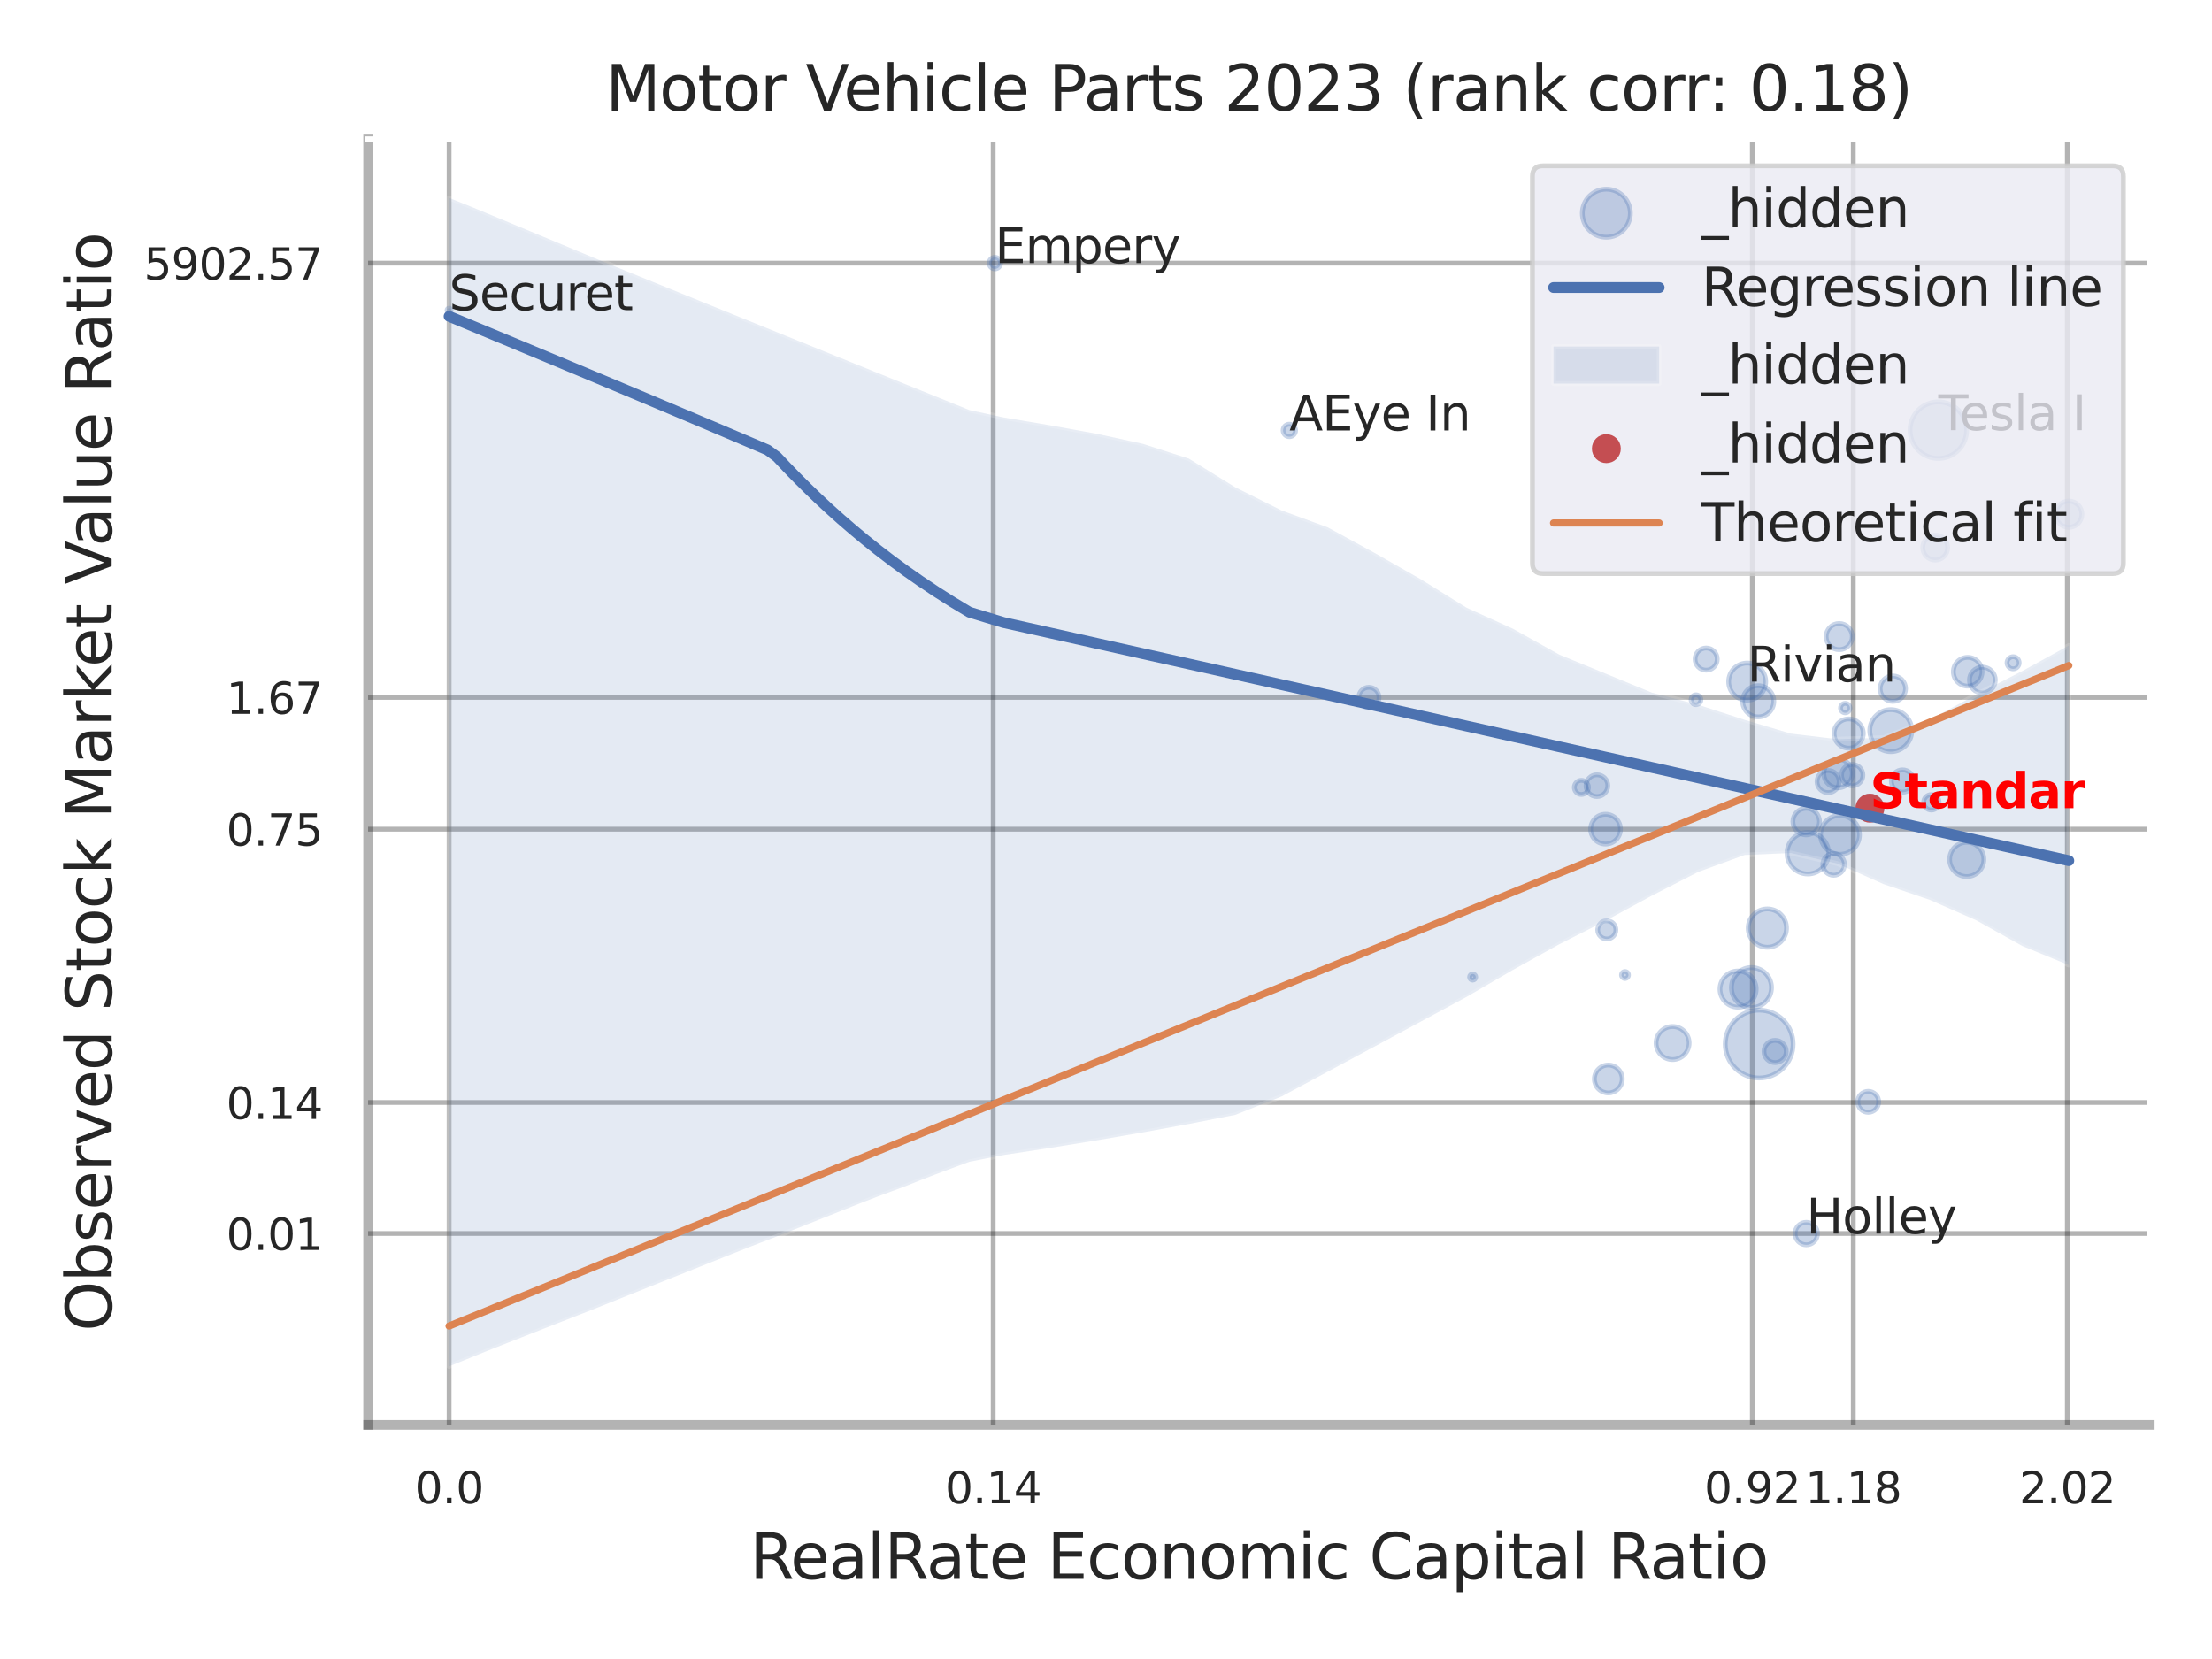 <?xml version="1.0" encoding="utf-8" standalone="no"?>
<!DOCTYPE svg PUBLIC "-//W3C//DTD SVG 1.1//EN"
  "http://www.w3.org/Graphics/SVG/1.1/DTD/svg11.dtd">
<svg xmlns:xlink="http://www.w3.org/1999/xlink" width="460.8pt" height="345.6pt" viewBox="0 0 460.8 345.6" xmlns="http://www.w3.org/2000/svg" version="1.1">
 <defs>
  <style type="text/css">*{stroke-linejoin: round; stroke-linecap: butt}</style>
 </defs>
 <g id="figure_1">
  <g id="patch_1">
   <path d="M 0 345.6 
L 460.8 345.6 
L 460.8 0 
L 0 0 
z
" style="fill: #ffffff"/>
  </g>
  <g id="axes_1">
   <g id="patch_2">
    <path d="M 76.68 296.82 
L 447.84 296.82 
L 447.84 29.04 
L 76.68 29.04 
z
" style="fill: #ffffff"/>
   </g>
   <g id="matplotlib.axis_1">
    <g id="xtick_1">
     <g id="line2d_1">
      <path d="M 93.557 296.82 
L 93.557 29.04 
" clip-path="url(#pdd119dad3a)" style="fill: none; stroke: #000000; stroke-opacity: 0.3; stroke-linecap: round"/>
     </g>
     <g id="text_1">
      <!-- 0.0 -->
      <g style="fill: #262626" transform="translate(86.4 313.159) scale(0.09 -0.09)">
       <defs>
        <path id="DejaVuSans-30" d="M 2034 4250 
Q 1547 4250 1301 3770 
Q 1056 3291 1056 2328 
Q 1056 1369 1301 889 
Q 1547 409 2034 409 
Q 2525 409 2770 889 
Q 3016 1369 3016 2328 
Q 3016 3291 2770 3770 
Q 2525 4250 2034 4250 
z
M 2034 4750 
Q 2819 4750 3233 4129 
Q 3647 3509 3647 2328 
Q 3647 1150 3233 529 
Q 2819 -91 2034 -91 
Q 1250 -91 836 529 
Q 422 1150 422 2328 
Q 422 3509 836 4129 
Q 1250 4750 2034 4750 
z
" transform="scale(0.016)"/>
        <path id="DejaVuSans-2e" d="M 684 794 
L 1344 794 
L 1344 0 
L 684 0 
L 684 794 
z
" transform="scale(0.016)"/>
       </defs>
       <use xlink:href="#DejaVuSans-30"/>
       <use xlink:href="#DejaVuSans-2e" transform="translate(63.623 0)"/>
       <use xlink:href="#DejaVuSans-30" transform="translate(95.41 0)"/>
      </g>
     </g>
    </g>
    <g id="xtick_2">
     <g id="line2d_2">
      <path d="M 206.898 296.82 
L 206.898 29.04 
" clip-path="url(#pdd119dad3a)" style="fill: none; stroke: #000000; stroke-opacity: 0.3; stroke-linecap: round"/>
     </g>
     <g id="text_2">
      <!-- 0.14 -->
      <g style="fill: #262626" transform="translate(196.879 313.159) scale(0.09 -0.09)">
       <defs>
        <path id="DejaVuSans-31" d="M 794 531 
L 1825 531 
L 1825 4091 
L 703 3866 
L 703 4441 
L 1819 4666 
L 2450 4666 
L 2450 531 
L 3481 531 
L 3481 0 
L 794 0 
L 794 531 
z
" transform="scale(0.016)"/>
        <path id="DejaVuSans-34" d="M 2419 4116 
L 825 1625 
L 2419 1625 
L 2419 4116 
z
M 2253 4666 
L 3047 4666 
L 3047 1625 
L 3713 1625 
L 3713 1100 
L 3047 1100 
L 3047 0 
L 2419 0 
L 2419 1100 
L 313 1100 
L 313 1709 
L 2253 4666 
z
" transform="scale(0.016)"/>
       </defs>
       <use xlink:href="#DejaVuSans-30"/>
       <use xlink:href="#DejaVuSans-2e" transform="translate(63.623 0)"/>
       <use xlink:href="#DejaVuSans-31" transform="translate(95.41 0)"/>
       <use xlink:href="#DejaVuSans-34" transform="translate(159.033 0)"/>
      </g>
     </g>
    </g>
    <g id="xtick_3">
     <g id="line2d_3">
      <path d="M 365.044 296.82 
L 365.044 29.04 
" clip-path="url(#pdd119dad3a)" style="fill: none; stroke: #000000; stroke-opacity: 0.3; stroke-linecap: round"/>
     </g>
     <g id="text_3">
      <!-- 0.92 -->
      <g style="fill: #262626" transform="translate(355.025 313.159) scale(0.09 -0.09)">
       <defs>
        <path id="DejaVuSans-39" d="M 703 97 
L 703 672 
Q 941 559 1184 500 
Q 1428 441 1663 441 
Q 2288 441 2617 861 
Q 2947 1281 2994 2138 
Q 2813 1869 2534 1725 
Q 2256 1581 1919 1581 
Q 1219 1581 811 2004 
Q 403 2428 403 3163 
Q 403 3881 828 4315 
Q 1253 4750 1959 4750 
Q 2769 4750 3195 4129 
Q 3622 3509 3622 2328 
Q 3622 1225 3098 567 
Q 2575 -91 1691 -91 
Q 1453 -91 1209 -44 
Q 966 3 703 97 
z
M 1959 2075 
Q 2384 2075 2632 2365 
Q 2881 2656 2881 3163 
Q 2881 3666 2632 3958 
Q 2384 4250 1959 4250 
Q 1534 4250 1286 3958 
Q 1038 3666 1038 3163 
Q 1038 2656 1286 2365 
Q 1534 2075 1959 2075 
z
" transform="scale(0.016)"/>
        <path id="DejaVuSans-32" d="M 1228 531 
L 3431 531 
L 3431 0 
L 469 0 
L 469 531 
Q 828 903 1448 1529 
Q 2069 2156 2228 2338 
Q 2531 2678 2651 2914 
Q 2772 3150 2772 3378 
Q 2772 3750 2511 3984 
Q 2250 4219 1831 4219 
Q 1534 4219 1204 4116 
Q 875 4013 500 3803 
L 500 4441 
Q 881 4594 1212 4672 
Q 1544 4750 1819 4750 
Q 2544 4750 2975 4387 
Q 3406 4025 3406 3419 
Q 3406 3131 3298 2873 
Q 3191 2616 2906 2266 
Q 2828 2175 2409 1742 
Q 1991 1309 1228 531 
z
" transform="scale(0.016)"/>
       </defs>
       <use xlink:href="#DejaVuSans-30"/>
       <use xlink:href="#DejaVuSans-2e" transform="translate(63.623 0)"/>
       <use xlink:href="#DejaVuSans-39" transform="translate(95.41 0)"/>
       <use xlink:href="#DejaVuSans-32" transform="translate(159.033 0)"/>
      </g>
     </g>
    </g>
    <g id="xtick_4">
     <g id="line2d_4">
      <path d="M 386.074 296.82 
L 386.074 29.04 
" clip-path="url(#pdd119dad3a)" style="fill: none; stroke: #000000; stroke-opacity: 0.3; stroke-linecap: round"/>
     </g>
     <g id="text_4">
      <!-- 1.18 -->
      <g style="fill: #262626" transform="translate(376.055 313.159) scale(0.09 -0.09)">
       <defs>
        <path id="DejaVuSans-38" d="M 2034 2216 
Q 1584 2216 1326 1975 
Q 1069 1734 1069 1313 
Q 1069 891 1326 650 
Q 1584 409 2034 409 
Q 2484 409 2743 651 
Q 3003 894 3003 1313 
Q 3003 1734 2745 1975 
Q 2488 2216 2034 2216 
z
M 1403 2484 
Q 997 2584 770 2862 
Q 544 3141 544 3541 
Q 544 4100 942 4425 
Q 1341 4750 2034 4750 
Q 2731 4750 3128 4425 
Q 3525 4100 3525 3541 
Q 3525 3141 3298 2862 
Q 3072 2584 2669 2484 
Q 3125 2378 3379 2068 
Q 3634 1759 3634 1313 
Q 3634 634 3220 271 
Q 2806 -91 2034 -91 
Q 1263 -91 848 271 
Q 434 634 434 1313 
Q 434 1759 690 2068 
Q 947 2378 1403 2484 
z
M 1172 3481 
Q 1172 3119 1398 2916 
Q 1625 2713 2034 2713 
Q 2441 2713 2670 2916 
Q 2900 3119 2900 3481 
Q 2900 3844 2670 4047 
Q 2441 4250 2034 4250 
Q 1625 4250 1398 4047 
Q 1172 3844 1172 3481 
z
" transform="scale(0.016)"/>
       </defs>
       <use xlink:href="#DejaVuSans-31"/>
       <use xlink:href="#DejaVuSans-2e" transform="translate(63.623 0)"/>
       <use xlink:href="#DejaVuSans-31" transform="translate(95.41 0)"/>
       <use xlink:href="#DejaVuSans-38" transform="translate(159.033 0)"/>
      </g>
     </g>
    </g>
    <g id="xtick_5">
     <g id="line2d_5">
      <path d="M 430.658 296.82 
L 430.658 29.04 
" clip-path="url(#pdd119dad3a)" style="fill: none; stroke: #000000; stroke-opacity: 0.3; stroke-linecap: round"/>
     </g>
     <g id="text_5">
      <!-- 2.02 -->
      <g style="fill: #262626" transform="translate(420.638 313.159) scale(0.09 -0.09)">
       <use xlink:href="#DejaVuSans-32"/>
       <use xlink:href="#DejaVuSans-2e" transform="translate(63.623 0)"/>
       <use xlink:href="#DejaVuSans-30" transform="translate(95.41 0)"/>
       <use xlink:href="#DejaVuSans-32" transform="translate(159.033 0)"/>
      </g>
     </g>
    </g>
    <g id="xtick_6"/>
    <g id="xtick_7"/>
    <g id="xtick_8"/>
    <g id="text_6">
     <!-- RealRate Economic Capital Ratio -->
     <g style="fill: #262626" transform="translate(156.206 328.908) scale(0.13 -0.13)">
      <defs>
       <path id="DejaVuSans-52" d="M 2841 2188 
Q 3044 2119 3236 1894 
Q 3428 1669 3622 1275 
L 4263 0 
L 3584 0 
L 2988 1197 
Q 2756 1666 2539 1819 
Q 2322 1972 1947 1972 
L 1259 1972 
L 1259 0 
L 628 0 
L 628 4666 
L 2053 4666 
Q 2853 4666 3247 4331 
Q 3641 3997 3641 3322 
Q 3641 2881 3436 2590 
Q 3231 2300 2841 2188 
z
M 1259 4147 
L 1259 2491 
L 2053 2491 
Q 2509 2491 2742 2702 
Q 2975 2913 2975 3322 
Q 2975 3731 2742 3939 
Q 2509 4147 2053 4147 
L 1259 4147 
z
" transform="scale(0.016)"/>
       <path id="DejaVuSans-65" d="M 3597 1894 
L 3597 1613 
L 953 1613 
Q 991 1019 1311 708 
Q 1631 397 2203 397 
Q 2534 397 2845 478 
Q 3156 559 3463 722 
L 3463 178 
Q 3153 47 2828 -22 
Q 2503 -91 2169 -91 
Q 1331 -91 842 396 
Q 353 884 353 1716 
Q 353 2575 817 3079 
Q 1281 3584 2069 3584 
Q 2775 3584 3186 3129 
Q 3597 2675 3597 1894 
z
M 3022 2063 
Q 3016 2534 2758 2815 
Q 2500 3097 2075 3097 
Q 1594 3097 1305 2825 
Q 1016 2553 972 2059 
L 3022 2063 
z
" transform="scale(0.016)"/>
       <path id="DejaVuSans-61" d="M 2194 1759 
Q 1497 1759 1228 1600 
Q 959 1441 959 1056 
Q 959 750 1161 570 
Q 1363 391 1709 391 
Q 2188 391 2477 730 
Q 2766 1069 2766 1631 
L 2766 1759 
L 2194 1759 
z
M 3341 1997 
L 3341 0 
L 2766 0 
L 2766 531 
Q 2569 213 2275 61 
Q 1981 -91 1556 -91 
Q 1019 -91 701 211 
Q 384 513 384 1019 
Q 384 1609 779 1909 
Q 1175 2209 1959 2209 
L 2766 2209 
L 2766 2266 
Q 2766 2663 2505 2880 
Q 2244 3097 1772 3097 
Q 1472 3097 1187 3025 
Q 903 2953 641 2809 
L 641 3341 
Q 956 3463 1253 3523 
Q 1550 3584 1831 3584 
Q 2591 3584 2966 3190 
Q 3341 2797 3341 1997 
z
" transform="scale(0.016)"/>
       <path id="DejaVuSans-6c" d="M 603 4863 
L 1178 4863 
L 1178 0 
L 603 0 
L 603 4863 
z
" transform="scale(0.016)"/>
       <path id="DejaVuSans-74" d="M 1172 4494 
L 1172 3500 
L 2356 3500 
L 2356 3053 
L 1172 3053 
L 1172 1153 
Q 1172 725 1289 603 
Q 1406 481 1766 481 
L 2356 481 
L 2356 0 
L 1766 0 
Q 1100 0 847 248 
Q 594 497 594 1153 
L 594 3053 
L 172 3053 
L 172 3500 
L 594 3500 
L 594 4494 
L 1172 4494 
z
" transform="scale(0.016)"/>
       <path id="DejaVuSans-20" transform="scale(0.016)"/>
       <path id="DejaVuSans-45" d="M 628 4666 
L 3578 4666 
L 3578 4134 
L 1259 4134 
L 1259 2753 
L 3481 2753 
L 3481 2222 
L 1259 2222 
L 1259 531 
L 3634 531 
L 3634 0 
L 628 0 
L 628 4666 
z
" transform="scale(0.016)"/>
       <path id="DejaVuSans-63" d="M 3122 3366 
L 3122 2828 
Q 2878 2963 2633 3030 
Q 2388 3097 2138 3097 
Q 1578 3097 1268 2742 
Q 959 2388 959 1747 
Q 959 1106 1268 751 
Q 1578 397 2138 397 
Q 2388 397 2633 464 
Q 2878 531 3122 666 
L 3122 134 
Q 2881 22 2623 -34 
Q 2366 -91 2075 -91 
Q 1284 -91 818 406 
Q 353 903 353 1747 
Q 353 2603 823 3093 
Q 1294 3584 2113 3584 
Q 2378 3584 2631 3529 
Q 2884 3475 3122 3366 
z
" transform="scale(0.016)"/>
       <path id="DejaVuSans-6f" d="M 1959 3097 
Q 1497 3097 1228 2736 
Q 959 2375 959 1747 
Q 959 1119 1226 758 
Q 1494 397 1959 397 
Q 2419 397 2687 759 
Q 2956 1122 2956 1747 
Q 2956 2369 2687 2733 
Q 2419 3097 1959 3097 
z
M 1959 3584 
Q 2709 3584 3137 3096 
Q 3566 2609 3566 1747 
Q 3566 888 3137 398 
Q 2709 -91 1959 -91 
Q 1206 -91 779 398 
Q 353 888 353 1747 
Q 353 2609 779 3096 
Q 1206 3584 1959 3584 
z
" transform="scale(0.016)"/>
       <path id="DejaVuSans-6e" d="M 3513 2113 
L 3513 0 
L 2938 0 
L 2938 2094 
Q 2938 2591 2744 2837 
Q 2550 3084 2163 3084 
Q 1697 3084 1428 2787 
Q 1159 2491 1159 1978 
L 1159 0 
L 581 0 
L 581 3500 
L 1159 3500 
L 1159 2956 
Q 1366 3272 1645 3428 
Q 1925 3584 2291 3584 
Q 2894 3584 3203 3211 
Q 3513 2838 3513 2113 
z
" transform="scale(0.016)"/>
       <path id="DejaVuSans-6d" d="M 3328 2828 
Q 3544 3216 3844 3400 
Q 4144 3584 4550 3584 
Q 5097 3584 5394 3201 
Q 5691 2819 5691 2113 
L 5691 0 
L 5113 0 
L 5113 2094 
Q 5113 2597 4934 2840 
Q 4756 3084 4391 3084 
Q 3944 3084 3684 2787 
Q 3425 2491 3425 1978 
L 3425 0 
L 2847 0 
L 2847 2094 
Q 2847 2600 2669 2842 
Q 2491 3084 2119 3084 
Q 1678 3084 1418 2786 
Q 1159 2488 1159 1978 
L 1159 0 
L 581 0 
L 581 3500 
L 1159 3500 
L 1159 2956 
Q 1356 3278 1631 3431 
Q 1906 3584 2284 3584 
Q 2666 3584 2933 3390 
Q 3200 3197 3328 2828 
z
" transform="scale(0.016)"/>
       <path id="DejaVuSans-69" d="M 603 3500 
L 1178 3500 
L 1178 0 
L 603 0 
L 603 3500 
z
M 603 4863 
L 1178 4863 
L 1178 4134 
L 603 4134 
L 603 4863 
z
" transform="scale(0.016)"/>
       <path id="DejaVuSans-43" d="M 4122 4306 
L 4122 3641 
Q 3803 3938 3442 4084 
Q 3081 4231 2675 4231 
Q 1875 4231 1450 3742 
Q 1025 3253 1025 2328 
Q 1025 1406 1450 917 
Q 1875 428 2675 428 
Q 3081 428 3442 575 
Q 3803 722 4122 1019 
L 4122 359 
Q 3791 134 3420 21 
Q 3050 -91 2638 -91 
Q 1578 -91 968 557 
Q 359 1206 359 2328 
Q 359 3453 968 4101 
Q 1578 4750 2638 4750 
Q 3056 4750 3426 4639 
Q 3797 4528 4122 4306 
z
" transform="scale(0.016)"/>
       <path id="DejaVuSans-70" d="M 1159 525 
L 1159 -1331 
L 581 -1331 
L 581 3500 
L 1159 3500 
L 1159 2969 
Q 1341 3281 1617 3432 
Q 1894 3584 2278 3584 
Q 2916 3584 3314 3078 
Q 3713 2572 3713 1747 
Q 3713 922 3314 415 
Q 2916 -91 2278 -91 
Q 1894 -91 1617 61 
Q 1341 213 1159 525 
z
M 3116 1747 
Q 3116 2381 2855 2742 
Q 2594 3103 2138 3103 
Q 1681 3103 1420 2742 
Q 1159 2381 1159 1747 
Q 1159 1113 1420 752 
Q 1681 391 2138 391 
Q 2594 391 2855 752 
Q 3116 1113 3116 1747 
z
" transform="scale(0.016)"/>
      </defs>
      <use xlink:href="#DejaVuSans-52"/>
      <use xlink:href="#DejaVuSans-65" transform="translate(64.982 0)"/>
      <use xlink:href="#DejaVuSans-61" transform="translate(126.506 0)"/>
      <use xlink:href="#DejaVuSans-6c" transform="translate(187.785 0)"/>
      <use xlink:href="#DejaVuSans-52" transform="translate(215.568 0)"/>
      <use xlink:href="#DejaVuSans-61" transform="translate(282.801 0)"/>
      <use xlink:href="#DejaVuSans-74" transform="translate(344.08 0)"/>
      <use xlink:href="#DejaVuSans-65" transform="translate(383.289 0)"/>
      <use xlink:href="#DejaVuSans-20" transform="translate(444.812 0)"/>
      <use xlink:href="#DejaVuSans-45" transform="translate(476.6 0)"/>
      <use xlink:href="#DejaVuSans-63" transform="translate(539.783 0)"/>
      <use xlink:href="#DejaVuSans-6f" transform="translate(594.764 0)"/>
      <use xlink:href="#DejaVuSans-6e" transform="translate(655.945 0)"/>
      <use xlink:href="#DejaVuSans-6f" transform="translate(719.324 0)"/>
      <use xlink:href="#DejaVuSans-6d" transform="translate(780.506 0)"/>
      <use xlink:href="#DejaVuSans-69" transform="translate(877.918 0)"/>
      <use xlink:href="#DejaVuSans-63" transform="translate(905.701 0)"/>
      <use xlink:href="#DejaVuSans-20" transform="translate(960.682 0)"/>
      <use xlink:href="#DejaVuSans-43" transform="translate(992.469 0)"/>
      <use xlink:href="#DejaVuSans-61" transform="translate(1062.293 0)"/>
      <use xlink:href="#DejaVuSans-70" transform="translate(1123.572 0)"/>
      <use xlink:href="#DejaVuSans-69" transform="translate(1187.049 0)"/>
      <use xlink:href="#DejaVuSans-74" transform="translate(1214.832 0)"/>
      <use xlink:href="#DejaVuSans-61" transform="translate(1254.041 0)"/>
      <use xlink:href="#DejaVuSans-6c" transform="translate(1315.32 0)"/>
      <use xlink:href="#DejaVuSans-20" transform="translate(1343.104 0)"/>
      <use xlink:href="#DejaVuSans-52" transform="translate(1374.891 0)"/>
      <use xlink:href="#DejaVuSans-61" transform="translate(1442.123 0)"/>
      <use xlink:href="#DejaVuSans-74" transform="translate(1503.402 0)"/>
      <use xlink:href="#DejaVuSans-69" transform="translate(1542.611 0)"/>
      <use xlink:href="#DejaVuSans-6f" transform="translate(1570.395 0)"/>
     </g>
    </g>
   </g>
   <g id="matplotlib.axis_2">
    <g id="ytick_1">
     <g id="line2d_6">
      <path d="M 76.68 256.959 
L 447.84 256.959 
" clip-path="url(#pdd119dad3a)" style="fill: none; stroke: #000000; stroke-opacity: 0.3; stroke-linecap: round"/>
     </g>
     <g id="text_7">
      <!-- 0.01 -->
      <g style="fill: #262626" transform="translate(47.141 260.379) scale(0.09 -0.09)">
       <use xlink:href="#DejaVuSans-30"/>
       <use xlink:href="#DejaVuSans-2e" transform="translate(63.623 0)"/>
       <use xlink:href="#DejaVuSans-30" transform="translate(95.41 0)"/>
       <use xlink:href="#DejaVuSans-31" transform="translate(159.033 0)"/>
      </g>
     </g>
    </g>
    <g id="ytick_2">
     <g id="line2d_7">
      <path d="M 76.68 229.673 
L 447.84 229.673 
" clip-path="url(#pdd119dad3a)" style="fill: none; stroke: #000000; stroke-opacity: 0.3; stroke-linecap: round"/>
     </g>
     <g id="text_8">
      <!-- 0.14 -->
      <g style="fill: #262626" transform="translate(47.141 233.093) scale(0.09 -0.09)">
       <use xlink:href="#DejaVuSans-30"/>
       <use xlink:href="#DejaVuSans-2e" transform="translate(63.623 0)"/>
       <use xlink:href="#DejaVuSans-31" transform="translate(95.41 0)"/>
       <use xlink:href="#DejaVuSans-34" transform="translate(159.033 0)"/>
      </g>
     </g>
    </g>
    <g id="ytick_3">
     <g id="line2d_8">
      <path d="M 76.68 172.731 
L 447.84 172.731 
" clip-path="url(#pdd119dad3a)" style="fill: none; stroke: #000000; stroke-opacity: 0.3; stroke-linecap: round"/>
     </g>
     <g id="text_9">
      <!-- 0.75 -->
      <g style="fill: #262626" transform="translate(47.141 176.151) scale(0.09 -0.09)">
       <defs>
        <path id="DejaVuSans-37" d="M 525 4666 
L 3525 4666 
L 3525 4397 
L 1831 0 
L 1172 0 
L 2766 4134 
L 525 4134 
L 525 4666 
z
" transform="scale(0.016)"/>
        <path id="DejaVuSans-35" d="M 691 4666 
L 3169 4666 
L 3169 4134 
L 1269 4134 
L 1269 2991 
Q 1406 3038 1543 3061 
Q 1681 3084 1819 3084 
Q 2600 3084 3056 2656 
Q 3513 2228 3513 1497 
Q 3513 744 3044 326 
Q 2575 -91 1722 -91 
Q 1428 -91 1123 -41 
Q 819 9 494 109 
L 494 744 
Q 775 591 1075 516 
Q 1375 441 1709 441 
Q 2250 441 2565 725 
Q 2881 1009 2881 1497 
Q 2881 1984 2565 2268 
Q 2250 2553 1709 2553 
Q 1456 2553 1204 2497 
Q 953 2441 691 2322 
L 691 4666 
z
" transform="scale(0.016)"/>
       </defs>
       <use xlink:href="#DejaVuSans-30"/>
       <use xlink:href="#DejaVuSans-2e" transform="translate(63.623 0)"/>
       <use xlink:href="#DejaVuSans-37" transform="translate(95.41 0)"/>
       <use xlink:href="#DejaVuSans-35" transform="translate(159.033 0)"/>
      </g>
     </g>
    </g>
    <g id="ytick_4">
     <g id="line2d_9">
      <path d="M 76.68 145.29 
L 447.84 145.29 
" clip-path="url(#pdd119dad3a)" style="fill: none; stroke: #000000; stroke-opacity: 0.3; stroke-linecap: round"/>
     </g>
     <g id="text_10">
      <!-- 1.67 -->
      <g style="fill: #262626" transform="translate(47.141 148.709) scale(0.09 -0.09)">
       <defs>
        <path id="DejaVuSans-36" d="M 2113 2584 
Q 1688 2584 1439 2293 
Q 1191 2003 1191 1497 
Q 1191 994 1439 701 
Q 1688 409 2113 409 
Q 2538 409 2786 701 
Q 3034 994 3034 1497 
Q 3034 2003 2786 2293 
Q 2538 2584 2113 2584 
z
M 3366 4563 
L 3366 3988 
Q 3128 4100 2886 4159 
Q 2644 4219 2406 4219 
Q 1781 4219 1451 3797 
Q 1122 3375 1075 2522 
Q 1259 2794 1537 2939 
Q 1816 3084 2150 3084 
Q 2853 3084 3261 2657 
Q 3669 2231 3669 1497 
Q 3669 778 3244 343 
Q 2819 -91 2113 -91 
Q 1303 -91 875 529 
Q 447 1150 447 2328 
Q 447 3434 972 4092 
Q 1497 4750 2381 4750 
Q 2619 4750 2861 4703 
Q 3103 4656 3366 4563 
z
" transform="scale(0.016)"/>
       </defs>
       <use xlink:href="#DejaVuSans-31"/>
       <use xlink:href="#DejaVuSans-2e" transform="translate(63.623 0)"/>
       <use xlink:href="#DejaVuSans-36" transform="translate(95.41 0)"/>
       <use xlink:href="#DejaVuSans-37" transform="translate(159.033 0)"/>
      </g>
     </g>
    </g>
    <g id="ytick_5">
     <g id="line2d_10">
      <path d="M 76.68 54.818 
L 447.84 54.818 
" clip-path="url(#pdd119dad3a)" style="fill: none; stroke: #000000; stroke-opacity: 0.3; stroke-linecap: round"/>
     </g>
     <g id="text_11">
      <!-- 5902.57 -->
      <g style="fill: #262626" transform="translate(29.962 58.237) scale(0.09 -0.09)">
       <use xlink:href="#DejaVuSans-35"/>
       <use xlink:href="#DejaVuSans-39" transform="translate(63.623 0)"/>
       <use xlink:href="#DejaVuSans-30" transform="translate(127.246 0)"/>
       <use xlink:href="#DejaVuSans-32" transform="translate(190.869 0)"/>
       <use xlink:href="#DejaVuSans-2e" transform="translate(254.492 0)"/>
       <use xlink:href="#DejaVuSans-35" transform="translate(286.279 0)"/>
       <use xlink:href="#DejaVuSans-37" transform="translate(349.902 0)"/>
      </g>
     </g>
    </g>
    <g id="ytick_6"/>
    <g id="ytick_7"/>
    <g id="ytick_8"/>
    <g id="ytick_9"/>
    <g id="ytick_10"/>
    <g id="text_12">
     <!-- Observed Stock Market Value Ratio -->
     <g style="fill: #262626" transform="translate(23.259 277.332) rotate(-90) scale(0.13 -0.13)">
      <defs>
       <path id="DejaVuSans-4f" d="M 2522 4238 
Q 1834 4238 1429 3725 
Q 1025 3213 1025 2328 
Q 1025 1447 1429 934 
Q 1834 422 2522 422 
Q 3209 422 3611 934 
Q 4013 1447 4013 2328 
Q 4013 3213 3611 3725 
Q 3209 4238 2522 4238 
z
M 2522 4750 
Q 3503 4750 4090 4092 
Q 4678 3434 4678 2328 
Q 4678 1225 4090 567 
Q 3503 -91 2522 -91 
Q 1538 -91 948 565 
Q 359 1222 359 2328 
Q 359 3434 948 4092 
Q 1538 4750 2522 4750 
z
" transform="scale(0.016)"/>
       <path id="DejaVuSans-62" d="M 3116 1747 
Q 3116 2381 2855 2742 
Q 2594 3103 2138 3103 
Q 1681 3103 1420 2742 
Q 1159 2381 1159 1747 
Q 1159 1113 1420 752 
Q 1681 391 2138 391 
Q 2594 391 2855 752 
Q 3116 1113 3116 1747 
z
M 1159 2969 
Q 1341 3281 1617 3432 
Q 1894 3584 2278 3584 
Q 2916 3584 3314 3078 
Q 3713 2572 3713 1747 
Q 3713 922 3314 415 
Q 2916 -91 2278 -91 
Q 1894 -91 1617 61 
Q 1341 213 1159 525 
L 1159 0 
L 581 0 
L 581 4863 
L 1159 4863 
L 1159 2969 
z
" transform="scale(0.016)"/>
       <path id="DejaVuSans-73" d="M 2834 3397 
L 2834 2853 
Q 2591 2978 2328 3040 
Q 2066 3103 1784 3103 
Q 1356 3103 1142 2972 
Q 928 2841 928 2578 
Q 928 2378 1081 2264 
Q 1234 2150 1697 2047 
L 1894 2003 
Q 2506 1872 2764 1633 
Q 3022 1394 3022 966 
Q 3022 478 2636 193 
Q 2250 -91 1575 -91 
Q 1294 -91 989 -36 
Q 684 19 347 128 
L 347 722 
Q 666 556 975 473 
Q 1284 391 1588 391 
Q 1994 391 2212 530 
Q 2431 669 2431 922 
Q 2431 1156 2273 1281 
Q 2116 1406 1581 1522 
L 1381 1569 
Q 847 1681 609 1914 
Q 372 2147 372 2553 
Q 372 3047 722 3315 
Q 1072 3584 1716 3584 
Q 2034 3584 2315 3537 
Q 2597 3491 2834 3397 
z
" transform="scale(0.016)"/>
       <path id="DejaVuSans-72" d="M 2631 2963 
Q 2534 3019 2420 3045 
Q 2306 3072 2169 3072 
Q 1681 3072 1420 2755 
Q 1159 2438 1159 1844 
L 1159 0 
L 581 0 
L 581 3500 
L 1159 3500 
L 1159 2956 
Q 1341 3275 1631 3429 
Q 1922 3584 2338 3584 
Q 2397 3584 2469 3576 
Q 2541 3569 2628 3553 
L 2631 2963 
z
" transform="scale(0.016)"/>
       <path id="DejaVuSans-76" d="M 191 3500 
L 800 3500 
L 1894 563 
L 2988 3500 
L 3597 3500 
L 2284 0 
L 1503 0 
L 191 3500 
z
" transform="scale(0.016)"/>
       <path id="DejaVuSans-64" d="M 2906 2969 
L 2906 4863 
L 3481 4863 
L 3481 0 
L 2906 0 
L 2906 525 
Q 2725 213 2448 61 
Q 2172 -91 1784 -91 
Q 1150 -91 751 415 
Q 353 922 353 1747 
Q 353 2572 751 3078 
Q 1150 3584 1784 3584 
Q 2172 3584 2448 3432 
Q 2725 3281 2906 2969 
z
M 947 1747 
Q 947 1113 1208 752 
Q 1469 391 1925 391 
Q 2381 391 2643 752 
Q 2906 1113 2906 1747 
Q 2906 2381 2643 2742 
Q 2381 3103 1925 3103 
Q 1469 3103 1208 2742 
Q 947 2381 947 1747 
z
" transform="scale(0.016)"/>
       <path id="DejaVuSans-53" d="M 3425 4513 
L 3425 3897 
Q 3066 4069 2747 4153 
Q 2428 4238 2131 4238 
Q 1616 4238 1336 4038 
Q 1056 3838 1056 3469 
Q 1056 3159 1242 3001 
Q 1428 2844 1947 2747 
L 2328 2669 
Q 3034 2534 3370 2195 
Q 3706 1856 3706 1288 
Q 3706 609 3251 259 
Q 2797 -91 1919 -91 
Q 1588 -91 1214 -16 
Q 841 59 441 206 
L 441 856 
Q 825 641 1194 531 
Q 1563 422 1919 422 
Q 2459 422 2753 634 
Q 3047 847 3047 1241 
Q 3047 1584 2836 1778 
Q 2625 1972 2144 2069 
L 1759 2144 
Q 1053 2284 737 2584 
Q 422 2884 422 3419 
Q 422 4038 858 4394 
Q 1294 4750 2059 4750 
Q 2388 4750 2728 4690 
Q 3069 4631 3425 4513 
z
" transform="scale(0.016)"/>
       <path id="DejaVuSans-6b" d="M 581 4863 
L 1159 4863 
L 1159 1991 
L 2875 3500 
L 3609 3500 
L 1753 1863 
L 3688 0 
L 2938 0 
L 1159 1709 
L 1159 0 
L 581 0 
L 581 4863 
z
" transform="scale(0.016)"/>
       <path id="DejaVuSans-4d" d="M 628 4666 
L 1569 4666 
L 2759 1491 
L 3956 4666 
L 4897 4666 
L 4897 0 
L 4281 0 
L 4281 4097 
L 3078 897 
L 2444 897 
L 1241 4097 
L 1241 0 
L 628 0 
L 628 4666 
z
" transform="scale(0.016)"/>
       <path id="DejaVuSans-56" d="M 1831 0 
L 50 4666 
L 709 4666 
L 2188 738 
L 3669 4666 
L 4325 4666 
L 2547 0 
L 1831 0 
z
" transform="scale(0.016)"/>
       <path id="DejaVuSans-75" d="M 544 1381 
L 544 3500 
L 1119 3500 
L 1119 1403 
Q 1119 906 1312 657 
Q 1506 409 1894 409 
Q 2359 409 2629 706 
Q 2900 1003 2900 1516 
L 2900 3500 
L 3475 3500 
L 3475 0 
L 2900 0 
L 2900 538 
Q 2691 219 2414 64 
Q 2138 -91 1772 -91 
Q 1169 -91 856 284 
Q 544 659 544 1381 
z
M 1991 3584 
L 1991 3584 
z
" transform="scale(0.016)"/>
      </defs>
      <use xlink:href="#DejaVuSans-4f"/>
      <use xlink:href="#DejaVuSans-62" transform="translate(78.711 0)"/>
      <use xlink:href="#DejaVuSans-73" transform="translate(142.188 0)"/>
      <use xlink:href="#DejaVuSans-65" transform="translate(194.287 0)"/>
      <use xlink:href="#DejaVuSans-72" transform="translate(255.811 0)"/>
      <use xlink:href="#DejaVuSans-76" transform="translate(296.924 0)"/>
      <use xlink:href="#DejaVuSans-65" transform="translate(356.104 0)"/>
      <use xlink:href="#DejaVuSans-64" transform="translate(417.627 0)"/>
      <use xlink:href="#DejaVuSans-20" transform="translate(481.104 0)"/>
      <use xlink:href="#DejaVuSans-53" transform="translate(512.891 0)"/>
      <use xlink:href="#DejaVuSans-74" transform="translate(576.367 0)"/>
      <use xlink:href="#DejaVuSans-6f" transform="translate(615.576 0)"/>
      <use xlink:href="#DejaVuSans-63" transform="translate(676.758 0)"/>
      <use xlink:href="#DejaVuSans-6b" transform="translate(731.738 0)"/>
      <use xlink:href="#DejaVuSans-20" transform="translate(789.648 0)"/>
      <use xlink:href="#DejaVuSans-4d" transform="translate(821.436 0)"/>
      <use xlink:href="#DejaVuSans-61" transform="translate(907.715 0)"/>
      <use xlink:href="#DejaVuSans-72" transform="translate(968.994 0)"/>
      <use xlink:href="#DejaVuSans-6b" transform="translate(1010.107 0)"/>
      <use xlink:href="#DejaVuSans-65" transform="translate(1064.393 0)"/>
      <use xlink:href="#DejaVuSans-74" transform="translate(1125.916 0)"/>
      <use xlink:href="#DejaVuSans-20" transform="translate(1165.125 0)"/>
      <use xlink:href="#DejaVuSans-56" transform="translate(1196.912 0)"/>
      <use xlink:href="#DejaVuSans-61" transform="translate(1257.57 0)"/>
      <use xlink:href="#DejaVuSans-6c" transform="translate(1318.85 0)"/>
      <use xlink:href="#DejaVuSans-75" transform="translate(1346.633 0)"/>
      <use xlink:href="#DejaVuSans-65" transform="translate(1410.012 0)"/>
      <use xlink:href="#DejaVuSans-20" transform="translate(1471.535 0)"/>
      <use xlink:href="#DejaVuSans-52" transform="translate(1503.322 0)"/>
      <use xlink:href="#DejaVuSans-61" transform="translate(1570.555 0)"/>
      <use xlink:href="#DejaVuSans-74" transform="translate(1631.834 0)"/>
      <use xlink:href="#DejaVuSans-69" transform="translate(1671.043 0)"/>
      <use xlink:href="#DejaVuSans-6f" transform="translate(1698.826 0)"/>
     </g>
    </g>
   </g>
   <g id="PathCollection_1">
    <path d="M 362.071 209.814 
C 363.071 209.814 364.03 209.417 364.737 208.71 
C 365.444 208.003 365.841 207.044 365.841 206.045 
C 365.841 205.045 365.444 204.086 364.737 203.379 
C 364.03 202.672 363.071 202.275 362.071 202.275 
C 361.072 202.275 360.113 202.672 359.406 203.379 
C 358.699 204.086 358.301 205.045 358.301 206.045 
C 358.301 207.044 358.699 208.003 359.406 208.71 
C 360.113 209.417 361.072 209.814 362.071 209.814 
z
" clip-path="url(#pdd119dad3a)" style="fill: #4c72b0; fill-opacity: 0.3; stroke: #4c72b0; stroke-opacity: 0.3"/>
    <path d="M 383.14 135.34 
C 383.864 135.34 384.558 135.052 385.069 134.541 
C 385.581 134.029 385.868 133.335 385.868 132.611 
C 385.868 131.888 385.581 131.194 385.069 130.682 
C 384.558 130.17 383.864 129.883 383.14 129.883 
C 382.416 129.883 381.722 130.17 381.211 130.682 
C 380.699 131.194 380.412 131.888 380.412 132.611 
C 380.412 133.335 380.699 134.029 381.211 134.541 
C 381.722 135.052 382.416 135.34 383.14 135.34 
z
" clip-path="url(#pdd119dad3a)" style="fill: #4c72b0; fill-opacity: 0.3; stroke: #4c72b0; stroke-opacity: 0.3"/>
    <path d="M 382.911 164.119 
C 383.702 164.119 384.46 163.805 385.019 163.246 
C 385.578 162.687 385.892 161.929 385.892 161.138 
C 385.892 160.348 385.578 159.59 385.019 159.031 
C 384.46 158.472 383.702 158.158 382.911 158.158 
C 382.121 158.158 381.363 158.472 380.804 159.031 
C 380.245 159.59 379.93 160.348 379.93 161.138 
C 379.93 161.929 380.245 162.687 380.804 163.246 
C 381.363 163.805 382.121 164.119 382.911 164.119 
z
" clip-path="url(#pdd119dad3a)" style="fill: #4c72b0; fill-opacity: 0.3; stroke: #4c72b0; stroke-opacity: 0.3"/>
    <path d="M 389.539 170.864 
C 390.205 170.864 390.844 170.6 391.315 170.128 
C 391.787 169.657 392.051 169.018 392.051 168.352 
C 392.051 167.686 391.787 167.047 391.315 166.576 
C 390.844 166.105 390.205 165.84 389.539 165.84 
C 388.873 165.84 388.234 166.105 387.763 166.576 
C 387.292 167.047 387.027 167.686 387.027 168.352 
C 387.027 169.018 387.292 169.657 387.763 170.128 
C 388.234 170.6 388.873 170.864 389.539 170.864 
z
" clip-path="url(#pdd119dad3a)" style="fill: #4c72b0; fill-opacity: 0.3; stroke: #4c72b0; stroke-opacity: 0.3"/>
    <path d="M 403.14 116.672 
C 403.83 116.672 404.492 116.398 404.981 115.909 
C 405.469 115.421 405.743 114.759 405.743 114.068 
C 405.743 113.378 405.469 112.715 404.981 112.227 
C 404.492 111.739 403.83 111.464 403.14 111.464 
C 402.449 111.464 401.787 111.739 401.298 112.227 
C 400.81 112.715 400.536 113.378 400.536 114.068 
C 400.536 114.759 400.81 115.421 401.298 115.909 
C 401.787 116.398 402.449 116.672 403.14 116.672 
z
" clip-path="url(#pdd119dad3a)" style="fill: #4c72b0; fill-opacity: 0.3; stroke: #4c72b0; stroke-opacity: 0.3"/>
    <path d="M 430.969 109.855 
C 431.695 109.855 432.392 109.566 432.905 109.053 
C 433.418 108.54 433.707 107.843 433.707 107.117 
C 433.707 106.391 433.418 105.695 432.905 105.181 
C 432.392 104.668 431.695 104.379 430.969 104.379 
C 430.243 104.379 429.547 104.668 429.033 105.181 
C 428.52 105.695 428.231 106.391 428.231 107.117 
C 428.231 107.843 428.52 108.54 429.033 109.053 
C 429.547 109.566 430.243 109.855 430.969 109.855 
z
" clip-path="url(#pdd119dad3a)" style="fill: #4c72b0; fill-opacity: 0.3; stroke: #4c72b0; stroke-opacity: 0.3"/>
    <path d="M 385.85 163.701 
C 386.442 163.701 387.009 163.466 387.427 163.048 
C 387.845 162.63 388.08 162.063 388.08 161.472 
C 388.08 160.88 387.845 160.313 387.427 159.895 
C 387.009 159.477 386.442 159.242 385.85 159.242 
C 385.259 159.242 384.692 159.477 384.274 159.895 
C 383.856 160.313 383.621 160.88 383.621 161.472 
C 383.621 162.063 383.856 162.63 384.274 163.048 
C 384.692 163.466 385.259 163.701 385.85 163.701 
z
" clip-path="url(#pdd119dad3a)" style="fill: #4c72b0; fill-opacity: 0.3; stroke: #4c72b0; stroke-opacity: 0.3"/>
    <path d="M 385.111 155.853 
C 385.918 155.853 386.693 155.532 387.263 154.961 
C 387.834 154.39 388.155 153.616 388.155 152.809 
C 388.155 152.001 387.834 151.227 387.263 150.656 
C 386.693 150.085 385.918 149.765 385.111 149.765 
C 384.304 149.765 383.529 150.085 382.959 150.656 
C 382.388 151.227 382.067 152.001 382.067 152.809 
C 382.067 153.616 382.388 154.39 382.959 154.961 
C 383.529 155.532 384.304 155.853 385.111 155.853 
z
" clip-path="url(#pdd119dad3a)" style="fill: #4c72b0; fill-opacity: 0.3; stroke: #4c72b0; stroke-opacity: 0.3"/>
    <path d="M 409.709 182.603 
C 410.656 182.603 411.564 182.227 412.234 181.557 
C 412.903 180.888 413.279 179.98 413.279 179.033 
C 413.279 178.086 412.903 177.178 412.234 176.509 
C 411.564 175.839 410.656 175.463 409.709 175.463 
C 408.763 175.463 407.855 175.839 407.185 176.509 
C 406.516 177.178 406.14 178.086 406.14 179.033 
C 406.14 179.98 406.516 180.888 407.185 181.557 
C 407.855 182.227 408.763 182.603 409.709 182.603 
z
" clip-path="url(#pdd119dad3a)" style="fill: #4c72b0; fill-opacity: 0.3; stroke: #4c72b0; stroke-opacity: 0.3"/>
    <path d="M 364.861 209.908 
C 365.968 209.908 367.031 209.468 367.814 208.684 
C 368.597 207.901 369.037 206.839 369.037 205.731 
C 369.037 204.624 368.597 203.562 367.814 202.778 
C 367.031 201.995 365.968 201.555 364.861 201.555 
C 363.753 201.555 362.691 201.995 361.908 202.778 
C 361.125 203.562 360.685 204.624 360.685 205.731 
C 360.685 206.839 361.125 207.901 361.908 208.684 
C 362.691 209.468 363.753 209.908 364.861 209.908 
z
" clip-path="url(#pdd119dad3a)" style="fill: #4c72b0; fill-opacity: 0.3; stroke: #4c72b0; stroke-opacity: 0.3"/>
    <path d="M 376.599 182.066 
C 377.748 182.066 378.851 181.609 379.664 180.797 
C 380.476 179.984 380.933 178.881 380.933 177.732 
C 380.933 176.583 380.476 175.48 379.664 174.667 
C 378.851 173.855 377.748 173.398 376.599 173.398 
C 375.449 173.398 374.347 173.855 373.534 174.667 
C 372.721 175.48 372.265 176.583 372.265 177.732 
C 372.265 178.881 372.721 179.984 373.534 180.797 
C 374.347 181.609 375.449 182.066 376.599 182.066 
z
" clip-path="url(#pdd119dad3a)" style="fill: #4c72b0; fill-opacity: 0.3; stroke: #4c72b0; stroke-opacity: 0.3"/>
    <path d="M 412.967 144.365 
C 413.681 144.365 414.367 144.081 414.872 143.575 
C 415.378 143.07 415.662 142.384 415.662 141.669 
C 415.662 140.954 415.378 140.269 414.872 139.763 
C 414.367 139.258 413.681 138.974 412.967 138.974 
C 412.252 138.974 411.566 139.258 411.061 139.763 
C 410.555 140.269 410.271 140.954 410.271 141.669 
C 410.271 142.384 410.555 143.07 411.061 143.575 
C 411.566 144.081 412.252 144.365 412.967 144.365 
z
" clip-path="url(#pdd119dad3a)" style="fill: #4c72b0; fill-opacity: 0.3; stroke: #4c72b0; stroke-opacity: 0.3"/>
    <path d="M 383.307 177.969 
C 384.382 177.969 385.414 177.542 386.174 176.782 
C 386.934 176.022 387.361 174.991 387.361 173.916 
C 387.361 172.841 386.934 171.809 386.174 171.049 
C 385.414 170.289 384.382 169.862 383.307 169.862 
C 382.232 169.862 381.201 170.289 380.441 171.049 
C 379.681 171.809 379.254 172.841 379.254 173.916 
C 379.254 174.991 379.681 176.022 380.441 176.782 
C 381.201 177.542 382.232 177.969 383.307 177.969 
z
" clip-path="url(#pdd119dad3a)" style="fill: #4c72b0; fill-opacity: 0.3; stroke: #4c72b0; stroke-opacity: 0.3"/>
    <path d="M 369.787 221.363 
C 370.402 221.363 370.993 221.118 371.428 220.683 
C 371.863 220.248 372.108 219.657 372.108 219.042 
C 372.108 218.426 371.863 217.836 371.428 217.401 
C 370.993 216.965 370.402 216.721 369.787 216.721 
C 369.171 216.721 368.581 216.965 368.146 217.401 
C 367.71 217.836 367.466 218.426 367.466 219.042 
C 367.466 219.657 367.71 220.248 368.146 220.683 
C 368.581 221.118 369.171 221.363 369.787 221.363 
z
" clip-path="url(#pdd119dad3a)" style="fill: #4c72b0; fill-opacity: 0.3; stroke: #4c72b0; stroke-opacity: 0.3"/>
    <path d="M 396.333 165.04 
C 396.952 165.04 397.545 164.794 397.983 164.356 
C 398.42 163.919 398.666 163.325 398.666 162.706 
C 398.666 162.087 398.42 161.494 397.983 161.056 
C 397.545 160.618 396.952 160.373 396.333 160.373 
C 395.714 160.373 395.12 160.618 394.682 161.056 
C 394.245 161.494 393.999 162.087 393.999 162.706 
C 393.999 163.325 394.245 163.919 394.682 164.356 
C 395.12 164.794 395.714 165.04 396.333 165.04 
z
" clip-path="url(#pdd119dad3a)" style="fill: #4c72b0; fill-opacity: 0.3; stroke: #4c72b0; stroke-opacity: 0.3"/>
    <path d="M 380.83 165.126 
C 381.443 165.126 382.03 164.883 382.464 164.45 
C 382.897 164.017 383.14 163.429 383.14 162.816 
C 383.14 162.204 382.897 161.616 382.464 161.183 
C 382.03 160.75 381.443 160.506 380.83 160.506 
C 380.217 160.506 379.63 160.75 379.197 161.183 
C 378.764 161.616 378.52 162.204 378.52 162.816 
C 378.52 163.429 378.764 164.017 379.197 164.45 
C 379.63 164.883 380.217 165.126 380.83 165.126 
z
" clip-path="url(#pdd119dad3a)" style="fill: #4c72b0; fill-opacity: 0.3; stroke: #4c72b0; stroke-opacity: 0.3"/>
    <path d="M 348.43 220.726 
C 349.344 220.726 350.22 220.363 350.865 219.717 
C 351.511 219.071 351.874 218.195 351.874 217.282 
C 351.874 216.369 351.511 215.493 350.865 214.847 
C 350.22 214.201 349.344 213.838 348.43 213.838 
C 347.517 213.838 346.641 214.201 345.995 214.847 
C 345.35 215.493 344.987 216.369 344.987 217.282 
C 344.987 218.195 345.35 219.071 345.995 219.717 
C 346.641 220.363 347.517 220.726 348.43 220.726 
z
" clip-path="url(#pdd119dad3a)" style="fill: #4c72b0; fill-opacity: 0.3; stroke: #4c72b0; stroke-opacity: 0.3"/>
    <path d="M 353.306 146.794 
C 353.577 146.794 353.837 146.686 354.029 146.494 
C 354.221 146.303 354.329 146.042 354.329 145.771 
C 354.329 145.5 354.221 145.24 354.029 145.048 
C 353.837 144.856 353.577 144.748 353.306 144.748 
C 353.035 144.748 352.775 144.856 352.583 145.048 
C 352.391 145.24 352.283 145.5 352.283 145.771 
C 352.283 146.042 352.391 146.303 352.583 146.494 
C 352.775 146.686 353.035 146.794 353.306 146.794 
z
" clip-path="url(#pdd119dad3a)" style="fill: #4c72b0; fill-opacity: 0.3; stroke: #4c72b0; stroke-opacity: 0.3"/>
    <path d="M 409.915 142.931 
C 410.709 142.931 411.47 142.615 412.032 142.054 
C 412.593 141.492 412.909 140.73 412.909 139.936 
C 412.909 139.142 412.593 138.381 412.032 137.819 
C 411.47 137.258 410.709 136.942 409.915 136.942 
C 409.121 136.942 408.359 137.258 407.797 137.819 
C 407.236 138.381 406.92 139.142 406.92 139.936 
C 406.92 140.73 407.236 141.492 407.797 142.054 
C 408.359 142.615 409.121 142.931 409.915 142.931 
z
" clip-path="url(#pdd119dad3a)" style="fill: #4c72b0; fill-opacity: 0.3; stroke: #4c72b0; stroke-opacity: 0.3"/>
    <path d="M 389.183 231.716 
C 389.763 231.716 390.319 231.486 390.729 231.076 
C 391.139 230.666 391.369 230.11 391.369 229.53 
C 391.369 228.951 391.139 228.395 390.729 227.985 
C 390.319 227.575 389.763 227.345 389.183 227.345 
C 388.604 227.345 388.048 227.575 387.638 227.985 
C 387.228 228.395 386.997 228.951 386.997 229.53 
C 386.997 230.11 387.228 230.666 387.638 231.076 
C 388.048 231.486 388.604 231.716 389.183 231.716 
z
" clip-path="url(#pdd119dad3a)" style="fill: #4c72b0; fill-opacity: 0.3; stroke: #4c72b0; stroke-opacity: 0.3"/>
    <path d="M 381.988 182.337 
C 382.587 182.337 383.163 182.099 383.587 181.675 
C 384.011 181.25 384.249 180.675 384.249 180.075 
C 384.249 179.475 384.011 178.9 383.587 178.476 
C 383.163 178.052 382.587 177.814 381.988 177.814 
C 381.388 177.814 380.812 178.052 380.388 178.476 
C 379.964 178.9 379.726 179.475 379.726 180.075 
C 379.726 180.675 379.964 181.25 380.388 181.675 
C 380.812 182.099 381.388 182.337 381.988 182.337 
z
" clip-path="url(#pdd119dad3a)" style="fill: #4c72b0; fill-opacity: 0.3; stroke: #4c72b0; stroke-opacity: 0.3"/>
    <path d="M 403.791 95.511 
C 405.356 95.511 406.857 94.889 407.964 93.782 
C 409.071 92.676 409.693 91.174 409.693 89.609 
C 409.693 88.044 409.071 86.543 407.964 85.436 
C 406.857 84.329 405.356 83.707 403.791 83.707 
C 402.225 83.707 400.724 84.329 399.617 85.436 
C 398.511 86.543 397.889 88.044 397.889 89.609 
C 397.889 91.174 398.511 92.676 399.617 93.782 
C 400.724 94.889 402.225 95.511 403.791 95.511 
z
" clip-path="url(#pdd119dad3a)" style="fill: #4c72b0; fill-opacity: 0.3; stroke: #4c72b0; stroke-opacity: 0.3"/>
    <path d="M 335.041 227.683 
C 335.812 227.683 336.552 227.376 337.097 226.831 
C 337.642 226.286 337.948 225.546 337.948 224.775 
C 337.948 224.004 337.642 223.265 337.097 222.72 
C 336.552 222.174 335.812 221.868 335.041 221.868 
C 334.27 221.868 333.53 222.174 332.985 222.72 
C 332.44 223.265 332.134 224.004 332.134 224.775 
C 332.134 225.546 332.44 226.286 332.985 226.831 
C 333.53 227.376 334.27 227.683 335.041 227.683 
z
" clip-path="url(#pdd119dad3a)" style="fill: #4c72b0; fill-opacity: 0.3; stroke: #4c72b0; stroke-opacity: 0.3"/>
    <path d="M 306.784 204.181 
C 306.956 204.181 307.12 204.113 307.241 203.992 
C 307.362 203.87 307.43 203.706 307.43 203.535 
C 307.43 203.363 307.362 203.199 307.241 203.078 
C 307.12 202.957 306.956 202.889 306.784 202.889 
C 306.613 202.889 306.448 202.957 306.327 203.078 
C 306.206 203.199 306.138 203.363 306.138 203.535 
C 306.138 203.706 306.206 203.87 306.327 203.992 
C 306.448 204.113 306.613 204.181 306.784 204.181 
z
" clip-path="url(#pdd119dad3a)" style="fill: #4c72b0; fill-opacity: 0.3; stroke: #4c72b0; stroke-opacity: 0.3"/>
    <path d="M 394.314 146.116 
C 395.017 146.116 395.692 145.837 396.19 145.339 
C 396.687 144.842 396.967 144.167 396.967 143.463 
C 396.967 142.759 396.687 142.084 396.19 141.587 
C 395.692 141.089 395.017 140.81 394.314 140.81 
C 393.61 140.81 392.935 141.089 392.438 141.587 
C 391.94 142.084 391.66 142.759 391.66 143.463 
C 391.66 144.167 391.94 144.842 392.438 145.339 
C 392.935 145.837 393.61 146.116 394.314 146.116 
z
" clip-path="url(#pdd119dad3a)" style="fill: #4c72b0; fill-opacity: 0.3; stroke: #4c72b0; stroke-opacity: 0.3"/>
    <path d="M 329.434 165.508 
C 329.826 165.508 330.202 165.353 330.478 165.076 
C 330.755 164.799 330.911 164.423 330.911 164.032 
C 330.911 163.64 330.755 163.265 330.478 162.988 
C 330.202 162.711 329.826 162.555 329.434 162.555 
C 329.043 162.555 328.667 162.711 328.39 162.988 
C 328.114 163.265 327.958 163.64 327.958 164.032 
C 327.958 164.423 328.114 164.799 328.39 165.076 
C 328.667 165.353 329.043 165.508 329.434 165.508 
z
" clip-path="url(#pdd119dad3a)" style="fill: #4c72b0; fill-opacity: 0.3; stroke: #4c72b0; stroke-opacity: 0.3"/>
    <path d="M 419.364 139.334 
C 419.699 139.334 420.02 139.201 420.257 138.964 
C 420.494 138.727 420.627 138.406 420.627 138.071 
C 420.627 137.736 420.494 137.415 420.257 137.178 
C 420.02 136.941 419.699 136.808 419.364 136.808 
C 419.029 136.808 418.708 136.941 418.471 137.178 
C 418.234 137.415 418.101 137.736 418.101 138.071 
C 418.101 138.406 418.234 138.727 418.471 138.964 
C 418.708 139.201 419.029 139.334 419.364 139.334 
z
" clip-path="url(#pdd119dad3a)" style="fill: #4c72b0; fill-opacity: 0.3; stroke: #4c72b0; stroke-opacity: 0.3"/>
    <path d="M 366.465 224.568 
C 368.34 224.568 370.139 223.823 371.465 222.497 
C 372.791 221.171 373.536 219.372 373.536 217.497 
C 373.536 215.622 372.791 213.823 371.465 212.497 
C 370.139 211.171 368.34 210.426 366.465 210.426 
C 364.59 210.426 362.791 211.171 361.465 212.497 
C 360.139 213.823 359.394 215.622 359.394 217.497 
C 359.394 219.372 360.139 221.171 361.465 222.497 
C 362.791 223.823 364.59 224.568 366.465 224.568 
z
" clip-path="url(#pdd119dad3a)" style="fill: #4c72b0; fill-opacity: 0.3; stroke: #4c72b0; stroke-opacity: 0.3"/>
    <path d="M 393.89 156.585 
C 395.051 156.585 396.164 156.124 396.985 155.303 
C 397.806 154.482 398.267 153.369 398.267 152.208 
C 398.267 151.047 397.806 149.934 396.985 149.113 
C 396.164 148.292 395.051 147.831 393.89 147.831 
C 392.729 147.831 391.615 148.292 390.795 149.113 
C 389.974 149.934 389.512 151.047 389.512 152.208 
C 389.512 153.369 389.974 154.482 390.795 155.303 
C 391.615 156.124 392.729 156.585 393.89 156.585 
z
" clip-path="url(#pdd119dad3a)" style="fill: #4c72b0; fill-opacity: 0.3; stroke: #4c72b0; stroke-opacity: 0.3"/>
    <path d="M 338.514 203.84 
C 338.707 203.84 338.892 203.763 339.028 203.627 
C 339.165 203.491 339.241 203.306 339.241 203.113 
C 339.241 202.92 339.165 202.735 339.028 202.599 
C 338.892 202.462 338.707 202.386 338.514 202.386 
C 338.321 202.386 338.137 202.462 338 202.599 
C 337.864 202.735 337.787 202.92 337.787 203.113 
C 337.787 203.306 337.864 203.491 338 203.627 
C 338.137 203.763 338.321 203.84 338.514 203.84 
z
" clip-path="url(#pdd119dad3a)" style="fill: #4c72b0; fill-opacity: 0.3; stroke: #4c72b0; stroke-opacity: 0.3"/>
    <path d="M 384.401 148.489 
C 384.663 148.489 384.914 148.385 385.098 148.2 
C 385.283 148.015 385.387 147.764 385.387 147.502 
C 385.387 147.241 385.283 146.99 385.098 146.805 
C 384.914 146.62 384.663 146.516 384.401 146.516 
C 384.139 146.516 383.889 146.62 383.704 146.805 
C 383.519 146.99 383.415 147.241 383.415 147.502 
C 383.415 147.764 383.519 148.015 383.704 148.2 
C 383.889 148.385 384.139 148.489 384.401 148.489 
z
" clip-path="url(#pdd119dad3a)" style="fill: #4c72b0; fill-opacity: 0.3; stroke: #4c72b0; stroke-opacity: 0.3"/>
    <path d="M 355.422 139.618 
C 356.035 139.618 356.623 139.374 357.057 138.941 
C 357.49 138.507 357.734 137.919 357.734 137.306 
C 357.734 136.693 357.49 136.105 357.057 135.672 
C 356.623 135.239 356.035 134.995 355.422 134.995 
C 354.81 134.995 354.222 135.239 353.788 135.672 
C 353.355 136.105 353.111 136.693 353.111 137.306 
C 353.111 137.919 353.355 138.507 353.788 138.941 
C 354.222 139.374 354.81 139.618 355.422 139.618 
z
" clip-path="url(#pdd119dad3a)" style="fill: #4c72b0; fill-opacity: 0.3; stroke: #4c72b0; stroke-opacity: 0.3"/>
    <path d="M 368.173 197.329 
C 369.231 197.329 370.247 196.908 370.995 196.159 
C 371.744 195.411 372.164 194.396 372.164 193.337 
C 372.164 192.278 371.744 191.263 370.995 190.514 
C 370.247 189.766 369.231 189.345 368.173 189.345 
C 367.114 189.345 366.099 189.766 365.35 190.514 
C 364.601 191.263 364.181 192.278 364.181 193.337 
C 364.181 194.396 364.601 195.411 365.35 196.159 
C 366.099 196.908 367.114 197.329 368.173 197.329 
z
" clip-path="url(#pdd119dad3a)" style="fill: #4c72b0; fill-opacity: 0.3; stroke: #4c72b0; stroke-opacity: 0.3"/>
    <path d="M 376.266 173.918 
C 377.001 173.918 377.706 173.626 378.225 173.107 
C 378.745 172.587 379.037 171.882 379.037 171.147 
C 379.037 170.412 378.745 169.707 378.225 169.187 
C 377.706 168.668 377.001 168.376 376.266 168.376 
C 375.531 168.376 374.826 168.668 374.306 169.187 
C 373.786 169.707 373.494 170.412 373.494 171.147 
C 373.494 171.882 373.786 172.587 374.306 173.107 
C 374.826 173.626 375.531 173.918 376.266 173.918 
z
" clip-path="url(#pdd119dad3a)" style="fill: #4c72b0; fill-opacity: 0.3; stroke: #4c72b0; stroke-opacity: 0.3"/>
    <path d="M 93.551 65.044 
C 93.664 65.044 93.773 64.999 93.853 64.919 
C 93.934 64.839 93.979 64.73 93.979 64.616 
C 93.979 64.503 93.934 64.394 93.853 64.314 
C 93.773 64.234 93.664 64.189 93.551 64.189 
C 93.437 64.189 93.329 64.234 93.248 64.314 
C 93.168 64.394 93.123 64.503 93.123 64.616 
C 93.123 64.73 93.168 64.839 93.248 64.919 
C 93.329 64.999 93.437 65.044 93.551 65.044 
z
" clip-path="url(#pdd119dad3a)" style="fill: #4c72b0; fill-opacity: 0.3; stroke: #4c72b0; stroke-opacity: 0.3"/>
    <path d="M 332.671 165.937 
C 333.274 165.937 333.852 165.698 334.278 165.272 
C 334.704 164.846 334.943 164.268 334.943 163.666 
C 334.943 163.063 334.704 162.485 334.278 162.059 
C 333.852 161.633 333.274 161.394 332.671 161.394 
C 332.069 161.394 331.491 161.633 331.065 162.059 
C 330.639 162.485 330.4 163.063 330.4 163.666 
C 330.4 164.268 330.639 164.846 331.065 165.272 
C 331.491 165.698 332.069 165.937 332.671 165.937 
z
" clip-path="url(#pdd119dad3a)" style="fill: #4c72b0; fill-opacity: 0.3; stroke: #4c72b0; stroke-opacity: 0.3"/>
    <path d="M 334.468 175.829 
C 335.292 175.829 336.082 175.502 336.664 174.92 
C 337.246 174.337 337.573 173.547 337.573 172.724 
C 337.573 171.9 337.246 171.111 336.664 170.528 
C 336.082 169.946 335.292 169.619 334.468 169.619 
C 333.645 169.619 332.855 169.946 332.272 170.528 
C 331.69 171.111 331.363 171.9 331.363 172.724 
C 331.363 173.547 331.69 174.337 332.272 174.92 
C 332.855 175.502 333.645 175.829 334.468 175.829 
z
" clip-path="url(#pdd119dad3a)" style="fill: #4c72b0; fill-opacity: 0.3; stroke: #4c72b0; stroke-opacity: 0.3"/>
    <path d="M 334.727 195.602 
C 335.231 195.602 335.713 195.402 336.069 195.046 
C 336.425 194.69 336.625 194.208 336.625 193.704 
C 336.625 193.201 336.425 192.718 336.069 192.362 
C 335.713 192.006 335.231 191.806 334.727 191.806 
C 334.224 191.806 333.741 192.006 333.385 192.362 
C 333.029 192.718 332.829 193.201 332.829 193.704 
C 332.829 194.208 333.029 194.69 333.385 195.046 
C 333.741 195.402 334.224 195.602 334.727 195.602 
z
" clip-path="url(#pdd119dad3a)" style="fill: #4c72b0; fill-opacity: 0.3; stroke: #4c72b0; stroke-opacity: 0.3"/>
    <path d="M 285.164 147.412 
C 285.726 147.412 286.264 147.189 286.661 146.792 
C 287.058 146.395 287.281 145.857 287.281 145.295 
C 287.281 144.734 287.058 144.195 286.661 143.798 
C 286.264 143.401 285.726 143.178 285.164 143.178 
C 284.603 143.178 284.065 143.401 283.668 143.798 
C 283.271 144.195 283.048 144.734 283.048 145.295 
C 283.048 145.857 283.271 146.395 283.668 146.792 
C 284.065 147.189 284.603 147.412 285.164 147.412 
z
" clip-path="url(#pdd119dad3a)" style="fill: #4c72b0; fill-opacity: 0.3; stroke: #4c72b0; stroke-opacity: 0.3"/>
    <path d="M 402.341 168.748 
C 402.769 168.748 403.179 168.579 403.481 168.276 
C 403.784 167.974 403.953 167.564 403.953 167.136 
C 403.953 166.709 403.784 166.299 403.481 165.996 
C 403.179 165.694 402.769 165.524 402.341 165.524 
C 401.914 165.524 401.504 165.694 401.201 165.996 
C 400.899 166.299 400.729 166.709 400.729 167.136 
C 400.729 167.564 400.899 167.974 401.201 168.276 
C 401.504 168.579 401.914 168.748 402.341 168.748 
z
" clip-path="url(#pdd119dad3a)" style="fill: #4c72b0; fill-opacity: 0.3; stroke: #4c72b0; stroke-opacity: 0.3"/>
    <path d="M 366.271 149.343 
C 367.133 149.343 367.96 149 368.57 148.391 
C 369.179 147.781 369.521 146.955 369.521 146.093 
C 369.521 145.231 369.179 144.404 368.57 143.795 
C 367.96 143.185 367.133 142.843 366.271 142.843 
C 365.41 142.843 364.583 143.185 363.973 143.795 
C 363.364 144.404 363.021 145.231 363.021 146.093 
C 363.021 146.955 363.364 147.781 363.973 148.391 
C 364.583 149 365.41 149.343 366.271 149.343 
z
" clip-path="url(#pdd119dad3a)" style="fill: #4c72b0; fill-opacity: 0.3; stroke: #4c72b0; stroke-opacity: 0.3"/>
    <path d="M 268.594 90.97 
C 268.939 90.97 269.27 90.833 269.514 90.589 
C 269.758 90.345 269.895 90.014 269.895 89.669 
C 269.895 89.323 269.758 88.992 269.514 88.748 
C 269.27 88.504 268.939 88.367 268.594 88.367 
C 268.249 88.367 267.918 88.504 267.674 88.748 
C 267.43 88.992 267.292 89.323 267.292 89.669 
C 267.292 90.014 267.43 90.345 267.674 90.589 
C 267.918 90.833 268.249 90.97 268.594 90.97 
z
" clip-path="url(#pdd119dad3a)" style="fill: #4c72b0; fill-opacity: 0.3; stroke: #4c72b0; stroke-opacity: 0.3"/>
    <path d="M 376.286 259.32 
C 376.907 259.32 377.504 259.073 377.943 258.633 
C 378.382 258.194 378.629 257.598 378.629 256.976 
C 378.629 256.355 378.382 255.759 377.943 255.319 
C 377.504 254.88 376.907 254.633 376.286 254.633 
C 375.664 254.633 375.068 254.88 374.629 255.319 
C 374.189 255.759 373.942 256.355 373.942 256.976 
C 373.942 257.598 374.189 258.194 374.629 258.633 
C 375.068 259.073 375.664 259.32 376.286 259.32 
z
" clip-path="url(#pdd119dad3a)" style="fill: #4c72b0; fill-opacity: 0.3; stroke: #4c72b0; stroke-opacity: 0.3"/>
    <path d="M 207.254 56.009 
C 207.573 56.009 207.878 55.882 208.103 55.657 
C 208.329 55.432 208.455 55.126 208.455 54.808 
C 208.455 54.489 208.329 54.184 208.103 53.959 
C 207.878 53.733 207.573 53.607 207.254 53.607 
C 206.936 53.607 206.63 53.733 206.405 53.959 
C 206.18 54.184 206.053 54.489 206.053 54.808 
C 206.053 55.126 206.18 55.432 206.405 55.657 
C 206.63 55.882 206.936 56.009 207.254 56.009 
z
" clip-path="url(#pdd119dad3a)" style="fill: #4c72b0; fill-opacity: 0.3; stroke: #4c72b0; stroke-opacity: 0.3"/>
    <path d="M 363.97 145.857 
C 364.995 145.857 365.977 145.45 366.702 144.725 
C 367.426 144.001 367.833 143.018 367.833 141.993 
C 367.833 140.969 367.426 139.986 366.702 139.261 
C 365.977 138.537 364.995 138.13 363.97 138.13 
C 362.945 138.13 361.963 138.537 361.238 139.261 
C 360.513 139.986 360.106 140.969 360.106 141.993 
C 360.106 143.018 360.513 144.001 361.238 144.725 
C 361.963 145.45 362.945 145.857 363.97 145.857 
z
" clip-path="url(#pdd119dad3a)" style="fill: #4c72b0; fill-opacity: 0.3; stroke: #4c72b0; stroke-opacity: 0.3"/>
   </g>
   <g id="FillBetweenPolyCollection_1">
    <defs>
     <path id="mb7f0486819" d="M 93.551 -304.388 
L 93.551 -60.952 
L 94.263 -61.241 
L 94.983 -61.533 
L 95.71 -61.829 
L 96.446 -62.128 
L 97.19 -62.43 
L 97.943 -62.736 
L 98.705 -63.045 
L 99.475 -63.358 
L 100.254 -63.675 
L 101.043 -63.995 
L 101.842 -64.316 
L 102.65 -64.635 
L 103.468 -64.957 
L 104.297 -65.284 
L 105.136 -65.615 
L 105.986 -65.949 
L 106.847 -66.288 
L 107.72 -66.632 
L 108.604 -66.979 
L 109.5 -67.332 
L 110.409 -67.689 
L 111.33 -68.051 
L 112.265 -68.417 
L 113.213 -68.789 
L 114.175 -69.166 
L 115.151 -69.549 
L 116.142 -69.937 
L 117.148 -70.331 
L 118.17 -70.73 
L 119.208 -71.136 
L 120.262 -71.548 
L 121.334 -71.966 
L 122.423 -72.391 
L 123.531 -72.823 
L 124.657 -73.274 
L 125.804 -73.733 
L 126.971 -74.201 
L 128.158 -74.676 
L 129.368 -75.16 
L 130.6 -75.653 
L 131.856 -76.156 
L 133.136 -76.667 
L 134.442 -77.189 
L 135.774 -77.722 
L 137.134 -78.265 
L 138.522 -78.82 
L 139.941 -79.386 
L 141.39 -79.965 
L 142.873 -80.556 
L 144.389 -81.161 
L 145.941 -81.78 
L 147.531 -82.413 
L 149.161 -83.062 
L 150.831 -83.726 
L 152.545 -84.408 
L 154.305 -85.107 
L 156.114 -85.825 
L 157.973 -86.546 
L 159.887 -87.278 
L 161.858 -88.037 
L 163.89 -88.847 
L 165.987 -89.682 
L 168.153 -90.544 
L 170.392 -91.435 
L 172.711 -92.356 
L 175.114 -93.31 
L 177.609 -94.301 
L 180.202 -95.328 
L 182.901 -96.367 
L 185.716 -97.415 
L 188.657 -98.506 
L 191.735 -99.742 
L 194.965 -100.989 
L 198.362 -102.257 
L 201.944 -103.588 
L 209.064 -104.988 
L 218.712 -106.465 
L 228.36 -108.029 
L 238.008 -109.689 
L 247.656 -111.459 
L 257.304 -113.354 
L 266.952 -117.169 
L 276.6 -122.356 
L 286.249 -127.543 
L 295.897 -132.74 
L 305.545 -137.95 
L 315.193 -143.564 
L 324.841 -148.903 
L 334.489 -153.805 
L 344.137 -159.035 
L 353.785 -163.97 
L 363.433 -167.486 
L 373.081 -167.9 
L 382.729 -165.708 
L 392.377 -161.426 
L 402.025 -158.139 
L 411.673 -153.896 
L 421.321 -148.516 
L 430.969 -144.558 
L 430.969 -211.128 
L 430.969 -211.128 
L 421.321 -205.832 
L 411.673 -200.89 
L 402.025 -195.684 
L 392.377 -191.924 
L 382.729 -191.612 
L 373.081 -192.775 
L 363.433 -195.644 
L 353.785 -198.776 
L 344.137 -201.3 
L 334.489 -205.264 
L 324.841 -209.225 
L 315.193 -214.605 
L 305.545 -218.986 
L 295.897 -224.978 
L 286.249 -230.471 
L 276.6 -235.732 
L 266.952 -239.276 
L 257.304 -244.101 
L 247.656 -250.059 
L 238.008 -253.159 
L 228.36 -255.257 
L 218.712 -257.012 
L 209.064 -258.638 
L 201.944 -260.171 
L 198.362 -261.621 
L 194.965 -262.996 
L 191.735 -264.305 
L 188.657 -265.55 
L 185.716 -266.739 
L 182.901 -267.876 
L 180.202 -268.968 
L 177.609 -270.017 
L 175.114 -271.026 
L 172.711 -271.999 
L 170.392 -272.937 
L 168.153 -273.844 
L 165.987 -274.721 
L 163.89 -275.571 
L 161.858 -276.394 
L 159.887 -277.193 
L 157.973 -277.969 
L 156.114 -278.723 
L 154.305 -279.456 
L 152.545 -280.17 
L 150.831 -280.865 
L 149.161 -281.543 
L 147.531 -282.204 
L 145.941 -282.849 
L 144.389 -283.479 
L 142.873 -284.094 
L 141.39 -284.696 
L 139.941 -285.284 
L 138.522 -285.86 
L 137.134 -286.424 
L 135.774 -286.976 
L 134.442 -287.517 
L 133.136 -288.047 
L 131.856 -288.567 
L 130.6 -289.077 
L 129.368 -289.578 
L 128.158 -290.069 
L 126.971 -290.552 
L 125.804 -291.026 
L 124.657 -291.499 
L 123.531 -291.97 
L 122.423 -292.433 
L 121.334 -292.888 
L 120.262 -293.335 
L 119.208 -293.775 
L 118.17 -294.208 
L 117.148 -294.635 
L 116.142 -295.054 
L 115.151 -295.467 
L 114.175 -295.874 
L 113.213 -296.274 
L 112.265 -296.669 
L 111.33 -297.058 
L 110.409 -297.442 
L 109.5 -297.82 
L 108.604 -298.192 
L 107.72 -298.56 
L 106.847 -298.923 
L 105.986 -299.281 
L 105.136 -299.634 
L 104.297 -299.982 
L 103.468 -300.326 
L 102.65 -300.666 
L 101.842 -301.002 
L 101.043 -301.333 
L 100.254 -301.66 
L 99.475 -301.984 
L 98.705 -302.303 
L 97.943 -302.617 
L 97.19 -302.92 
L 96.446 -303.22 
L 95.71 -303.517 
L 94.983 -303.811 
L 94.263 -304.101 
L 93.551 -304.388 
z
" style="stroke: #ffffff; stroke-opacity: 0.15"/>
    </defs>
    <g clip-path="url(#pdd119dad3a)">
     <use xlink:href="#mb7f0486819" x="0" y="345.6" style="fill: #4c72b0; fill-opacity: 0.15; stroke: #ffffff; stroke-opacity: 0.15"/>
    </g>
   </g>
   <g id="PathCollection_2">
    <defs>
     <path id="m1c224698e5" d="M 0 2.512 
C 0.666 2.512 1.305 2.248 1.776 1.776 
C 2.248 1.305 2.512 0.666 2.512 0 
C 2.512 -0.666 2.248 -1.305 1.776 -1.776 
C 1.305 -2.248 0.666 -2.512 0 -2.512 
C -0.666 -2.512 -1.305 -2.248 -1.776 -1.776 
C -2.248 -1.305 -2.512 -0.666 -2.512 0 
C -2.512 0.666 -2.248 1.305 -1.776 1.776 
C -1.305 2.248 -0.666 2.512 0 2.512 
z
" style="stroke: #c44e52"/>
    </defs>
    <g clip-path="url(#pdd119dad3a)">
     <use xlink:href="#m1c224698e5" x="389.539" y="168.352" style="fill: #c44e52; stroke: #c44e52"/>
    </g>
   </g>
   <g id="line2d_11">
    <path d="M 93.551 65.893 
L 94.263 66.188 
L 94.983 66.486 
L 95.71 66.788 
L 96.446 67.093 
L 97.19 67.402 
L 97.943 67.715 
L 98.705 68.031 
L 99.475 68.35 
L 100.254 68.674 
L 101.043 69.002 
L 101.842 69.333 
L 102.65 69.669 
L 103.468 70.009 
L 104.297 70.354 
L 105.136 70.703 
L 105.986 71.056 
L 106.847 71.415 
L 107.72 71.778 
L 108.604 72.146 
L 109.5 72.519 
L 110.409 72.898 
L 111.33 73.282 
L 112.265 73.671 
L 113.213 74.066 
L 114.175 74.468 
L 115.151 74.875 
L 116.142 75.288 
L 117.148 75.708 
L 118.17 76.135 
L 119.208 76.569 
L 120.262 77.009 
L 121.334 77.457 
L 122.423 77.913 
L 123.531 78.377 
L 124.657 78.848 
L 125.804 79.329 
L 126.971 79.818 
L 128.158 80.316 
L 129.368 80.823 
L 130.6 81.34 
L 131.856 81.868 
L 133.136 82.406 
L 134.442 82.955 
L 135.774 83.515 
L 137.134 84.088 
L 138.522 84.672 
L 139.941 85.27 
L 141.39 85.882 
L 142.873 86.508 
L 144.389 87.149 
L 145.941 87.805 
L 147.531 88.478 
L 149.161 89.169 
L 150.831 89.877 
L 152.545 90.605 
L 154.305 91.353 
L 156.114 92.123 
L 157.973 92.915 
L 159.887 93.732 
L 161.858 95.182 
L 163.89 97.338 
L 165.987 99.495 
L 168.153 101.652 
L 170.392 103.808 
L 172.711 105.965 
L 175.114 108.122 
L 177.609 110.278 
L 180.202 112.435 
L 182.901 114.592 
L 185.716 116.748 
L 188.657 118.905 
L 191.735 121.062 
L 194.965 123.219 
L 198.362 125.375 
L 201.944 127.532 
L 209.064 129.689 
L 218.712 131.845 
L 228.36 134.002 
L 238.008 136.159 
L 247.656 138.315 
L 257.304 140.472 
L 266.952 142.629 
L 276.6 144.785 
L 286.249 146.942 
L 295.897 149.099 
L 305.545 151.255 
L 315.193 153.412 
L 324.841 155.569 
L 334.489 157.725 
L 344.137 159.882 
L 353.785 162.039 
L 363.433 164.195 
L 373.081 166.352 
L 382.729 168.509 
L 392.377 170.665 
L 402.025 172.822 
L 411.673 174.979 
L 421.321 177.136 
L 430.969 179.292 
" clip-path="url(#pdd119dad3a)" style="fill: none; stroke: #4c72b0; stroke-width: 2.25; stroke-linecap: round"/>
   </g>
   <g id="line2d_12">
    <path d="M 362.071 166.74 
L 383.14 158.149 
L 382.911 158.242 
L 389.539 155.539 
L 403.14 149.993 
L 430.969 138.645 
L 385.85 157.044 
L 385.111 157.345 
L 409.709 147.314 
L 364.861 165.603 
L 376.599 160.816 
L 412.967 145.986 
L 383.307 158.081 
L 369.787 163.594 
L 396.333 152.769 
L 380.83 159.091 
L 348.43 172.303 
L 353.306 170.315 
L 409.915 147.231 
L 389.183 155.685 
L 381.988 158.619 
L 403.791 149.728 
L 335.041 177.763 
L 306.784 189.285 
L 394.314 153.592 
L 329.434 180.049 
L 419.364 143.378 
L 366.465 164.949 
L 393.89 153.765 
L 338.514 176.346 
L 384.401 157.635 
L 355.422 169.451 
L 368.173 164.252 
L 376.266 160.952 
L 93.551 276.237 
L 332.671 178.729 
L 334.468 177.996 
L 334.727 177.891 
L 285.164 198.101 
L 402.341 150.319 
L 366.271 165.027 
L 268.594 204.858 
L 376.286 160.944 
L 207.254 229.871 
L 363.97 165.966 
" clip-path="url(#pdd119dad3a)" style="fill: none; stroke: #dd8452; stroke-width: 1.5; stroke-linecap: round"/>
   </g>
   <g id="patch_3">
    <path d="M 76.68 296.82 
L 76.68 29.04 
" style="fill: none; opacity: 0.3; stroke: #000000; stroke-width: 2; stroke-linejoin: miter; stroke-linecap: square"/>
   </g>
   <g id="patch_4">
    <path d="M 447.84 296.82 
L 447.84 29.04 
" style="fill: none; stroke: #ffffff; stroke-width: 1.25; stroke-linejoin: miter; stroke-linecap: square"/>
   </g>
   <g id="patch_5">
    <path d="M 76.68 296.82 
L 447.84 296.82 
" style="fill: none; opacity: 0.3; stroke: #000000; stroke-width: 2; stroke-linejoin: miter; stroke-linecap: square"/>
   </g>
   <g id="patch_6">
    <path d="M 76.68 29.04 
L 447.84 29.04 
" style="fill: none; stroke: #ffffff; stroke-width: 1.25; stroke-linejoin: miter; stroke-linecap: square"/>
   </g>
   <g id="text_13">
    <!-- Standar -->
    <g style="fill: #ff0000" transform="translate(389.539 168.352) scale(0.1 -0.1)">
     <defs>
      <path id="DejaVuSans-Bold-53" d="M 3834 4519 
L 3834 3531 
Q 3450 3703 3084 3790 
Q 2719 3878 2394 3878 
Q 1963 3878 1756 3759 
Q 1550 3641 1550 3391 
Q 1550 3203 1689 3098 
Q 1828 2994 2194 2919 
L 2706 2816 
Q 3484 2659 3812 2340 
Q 4141 2022 4141 1434 
Q 4141 663 3683 286 
Q 3225 -91 2284 -91 
Q 1841 -91 1394 -6 
Q 947 78 500 244 
L 500 1259 
Q 947 1022 1364 901 
Q 1781 781 2169 781 
Q 2563 781 2772 912 
Q 2981 1044 2981 1288 
Q 2981 1506 2839 1625 
Q 2697 1744 2272 1838 
L 1806 1941 
Q 1106 2091 782 2419 
Q 459 2747 459 3303 
Q 459 4000 909 4375 
Q 1359 4750 2203 4750 
Q 2588 4750 2994 4692 
Q 3400 4634 3834 4519 
z
" transform="scale(0.016)"/>
      <path id="DejaVuSans-Bold-74" d="M 1759 4494 
L 1759 3500 
L 2913 3500 
L 2913 2700 
L 1759 2700 
L 1759 1216 
Q 1759 972 1856 886 
Q 1953 800 2241 800 
L 2816 800 
L 2816 0 
L 1856 0 
Q 1194 0 917 276 
Q 641 553 641 1216 
L 641 2700 
L 84 2700 
L 84 3500 
L 641 3500 
L 641 4494 
L 1759 4494 
z
" transform="scale(0.016)"/>
      <path id="DejaVuSans-Bold-61" d="M 2106 1575 
Q 1756 1575 1579 1456 
Q 1403 1338 1403 1106 
Q 1403 894 1545 773 
Q 1688 653 1941 653 
Q 2256 653 2472 879 
Q 2688 1106 2688 1447 
L 2688 1575 
L 2106 1575 
z
M 3816 1997 
L 3816 0 
L 2688 0 
L 2688 519 
Q 2463 200 2181 54 
Q 1900 -91 1497 -91 
Q 953 -91 614 226 
Q 275 544 275 1050 
Q 275 1666 698 1953 
Q 1122 2241 2028 2241 
L 2688 2241 
L 2688 2328 
Q 2688 2594 2478 2717 
Q 2269 2841 1825 2841 
Q 1466 2841 1156 2769 
Q 847 2697 581 2553 
L 581 3406 
Q 941 3494 1303 3539 
Q 1666 3584 2028 3584 
Q 2975 3584 3395 3211 
Q 3816 2838 3816 1997 
z
" transform="scale(0.016)"/>
      <path id="DejaVuSans-Bold-6e" d="M 4056 2131 
L 4056 0 
L 2931 0 
L 2931 347 
L 2931 1631 
Q 2931 2084 2911 2256 
Q 2891 2428 2841 2509 
Q 2775 2619 2662 2680 
Q 2550 2741 2406 2741 
Q 2056 2741 1856 2470 
Q 1656 2200 1656 1722 
L 1656 0 
L 538 0 
L 538 3500 
L 1656 3500 
L 1656 2988 
Q 1909 3294 2193 3439 
Q 2478 3584 2822 3584 
Q 3428 3584 3742 3212 
Q 4056 2841 4056 2131 
z
" transform="scale(0.016)"/>
      <path id="DejaVuSans-Bold-64" d="M 2919 2988 
L 2919 4863 
L 4044 4863 
L 4044 0 
L 2919 0 
L 2919 506 
Q 2688 197 2409 53 
Q 2131 -91 1766 -91 
Q 1119 -91 703 423 
Q 288 938 288 1747 
Q 288 2556 703 3070 
Q 1119 3584 1766 3584 
Q 2128 3584 2408 3439 
Q 2688 3294 2919 2988 
z
M 2181 722 
Q 2541 722 2730 984 
Q 2919 1247 2919 1747 
Q 2919 2247 2730 2509 
Q 2541 2772 2181 2772 
Q 1825 2772 1636 2509 
Q 1447 2247 1447 1747 
Q 1447 1247 1636 984 
Q 1825 722 2181 722 
z
" transform="scale(0.016)"/>
      <path id="DejaVuSans-Bold-72" d="M 3138 2547 
Q 2991 2616 2845 2648 
Q 2700 2681 2553 2681 
Q 2122 2681 1889 2404 
Q 1656 2128 1656 1613 
L 1656 0 
L 538 0 
L 538 3500 
L 1656 3500 
L 1656 2925 
Q 1872 3269 2151 3426 
Q 2431 3584 2822 3584 
Q 2878 3584 2943 3579 
Q 3009 3575 3134 3559 
L 3138 2547 
z
" transform="scale(0.016)"/>
     </defs>
     <use xlink:href="#DejaVuSans-Bold-53"/>
     <use xlink:href="#DejaVuSans-Bold-74" transform="translate(72.021 0)"/>
     <use xlink:href="#DejaVuSans-Bold-61" transform="translate(119.824 0)"/>
     <use xlink:href="#DejaVuSans-Bold-6e" transform="translate(187.305 0)"/>
     <use xlink:href="#DejaVuSans-Bold-64" transform="translate(258.496 0)"/>
     <use xlink:href="#DejaVuSans-Bold-61" transform="translate(330.078 0)"/>
     <use xlink:href="#DejaVuSans-Bold-72" transform="translate(397.559 0)"/>
    </g>
   </g>
   <g id="text_14">
    <!-- Tesla I -->
    <g style="fill: #262626" transform="translate(403.791 89.609) scale(0.1 -0.1)">
     <defs>
      <path id="DejaVuSans-54" d="M -19 4666 
L 3928 4666 
L 3928 4134 
L 2272 4134 
L 2272 0 
L 1638 0 
L 1638 4134 
L -19 4134 
L -19 4666 
z
" transform="scale(0.016)"/>
      <path id="DejaVuSans-49" d="M 628 4666 
L 1259 4666 
L 1259 0 
L 628 0 
L 628 4666 
z
" transform="scale(0.016)"/>
     </defs>
     <use xlink:href="#DejaVuSans-54"/>
     <use xlink:href="#DejaVuSans-65" transform="translate(44.084 0)"/>
     <use xlink:href="#DejaVuSans-73" transform="translate(105.607 0)"/>
     <use xlink:href="#DejaVuSans-6c" transform="translate(157.707 0)"/>
     <use xlink:href="#DejaVuSans-61" transform="translate(185.49 0)"/>
     <use xlink:href="#DejaVuSans-20" transform="translate(246.77 0)"/>
     <use xlink:href="#DejaVuSans-49" transform="translate(278.557 0)"/>
    </g>
   </g>
   <g id="text_15">
    <!-- Securet -->
    <g style="fill: #262626" transform="translate(93.551 64.616) scale(0.1 -0.1)">
     <use xlink:href="#DejaVuSans-53"/>
     <use xlink:href="#DejaVuSans-65" transform="translate(63.477 0)"/>
     <use xlink:href="#DejaVuSans-63" transform="translate(125 0)"/>
     <use xlink:href="#DejaVuSans-75" transform="translate(179.98 0)"/>
     <use xlink:href="#DejaVuSans-72" transform="translate(243.359 0)"/>
     <use xlink:href="#DejaVuSans-65" transform="translate(282.223 0)"/>
     <use xlink:href="#DejaVuSans-74" transform="translate(343.746 0)"/>
    </g>
   </g>
   <g id="text_16">
    <!-- AEye In -->
    <g style="fill: #262626" transform="translate(268.594 89.669) scale(0.1 -0.1)">
     <defs>
      <path id="DejaVuSans-41" d="M 2188 4044 
L 1331 1722 
L 3047 1722 
L 2188 4044 
z
M 1831 4666 
L 2547 4666 
L 4325 0 
L 3669 0 
L 3244 1197 
L 1141 1197 
L 716 0 
L 50 0 
L 1831 4666 
z
" transform="scale(0.016)"/>
      <path id="DejaVuSans-79" d="M 2059 -325 
Q 1816 -950 1584 -1140 
Q 1353 -1331 966 -1331 
L 506 -1331 
L 506 -850 
L 844 -850 
Q 1081 -850 1212 -737 
Q 1344 -625 1503 -206 
L 1606 56 
L 191 3500 
L 800 3500 
L 1894 763 
L 2988 3500 
L 3597 3500 
L 2059 -325 
z
" transform="scale(0.016)"/>
     </defs>
     <use xlink:href="#DejaVuSans-41"/>
     <use xlink:href="#DejaVuSans-45" transform="translate(68.408 0)"/>
     <use xlink:href="#DejaVuSans-79" transform="translate(131.592 0)"/>
     <use xlink:href="#DejaVuSans-65" transform="translate(190.771 0)"/>
     <use xlink:href="#DejaVuSans-20" transform="translate(252.295 0)"/>
     <use xlink:href="#DejaVuSans-49" transform="translate(284.082 0)"/>
     <use xlink:href="#DejaVuSans-6e" transform="translate(313.574 0)"/>
    </g>
   </g>
   <g id="text_17">
    <!-- Holley  -->
    <g style="fill: #262626" transform="translate(376.286 256.976) scale(0.1 -0.1)">
     <defs>
      <path id="DejaVuSans-48" d="M 628 4666 
L 1259 4666 
L 1259 2753 
L 3553 2753 
L 3553 4666 
L 4184 4666 
L 4184 0 
L 3553 0 
L 3553 2222 
L 1259 2222 
L 1259 0 
L 628 0 
L 628 4666 
z
" transform="scale(0.016)"/>
     </defs>
     <use xlink:href="#DejaVuSans-48"/>
     <use xlink:href="#DejaVuSans-6f" transform="translate(75.195 0)"/>
     <use xlink:href="#DejaVuSans-6c" transform="translate(136.377 0)"/>
     <use xlink:href="#DejaVuSans-6c" transform="translate(164.16 0)"/>
     <use xlink:href="#DejaVuSans-65" transform="translate(191.943 0)"/>
     <use xlink:href="#DejaVuSans-79" transform="translate(253.467 0)"/>
     <use xlink:href="#DejaVuSans-20" transform="translate(312.646 0)"/>
    </g>
   </g>
   <g id="text_18">
    <!-- Empery  -->
    <g style="fill: #262626" transform="translate(207.254 54.808) scale(0.1 -0.1)">
     <use xlink:href="#DejaVuSans-45"/>
     <use xlink:href="#DejaVuSans-6d" transform="translate(63.184 0)"/>
     <use xlink:href="#DejaVuSans-70" transform="translate(160.596 0)"/>
     <use xlink:href="#DejaVuSans-65" transform="translate(224.072 0)"/>
     <use xlink:href="#DejaVuSans-72" transform="translate(285.596 0)"/>
     <use xlink:href="#DejaVuSans-79" transform="translate(326.709 0)"/>
     <use xlink:href="#DejaVuSans-20" transform="translate(385.889 0)"/>
    </g>
   </g>
   <g id="text_19">
    <!-- Rivian  -->
    <g style="fill: #262626" transform="translate(363.97 141.993) scale(0.1 -0.1)">
     <use xlink:href="#DejaVuSans-52"/>
     <use xlink:href="#DejaVuSans-69" transform="translate(69.482 0)"/>
     <use xlink:href="#DejaVuSans-76" transform="translate(97.266 0)"/>
     <use xlink:href="#DejaVuSans-69" transform="translate(156.445 0)"/>
     <use xlink:href="#DejaVuSans-61" transform="translate(184.229 0)"/>
     <use xlink:href="#DejaVuSans-6e" transform="translate(245.508 0)"/>
     <use xlink:href="#DejaVuSans-20" transform="translate(308.887 0)"/>
    </g>
   </g>
   <g id="text_20">
    <!-- Motor Vehicle Parts 2023 (rank corr: 0.18) -->
    <g style="fill: #262626" transform="translate(126.136 23.04) scale(0.13 -0.13)">
     <defs>
      <path id="DejaVuSans-68" d="M 3513 2113 
L 3513 0 
L 2938 0 
L 2938 2094 
Q 2938 2591 2744 2837 
Q 2550 3084 2163 3084 
Q 1697 3084 1428 2787 
Q 1159 2491 1159 1978 
L 1159 0 
L 581 0 
L 581 4863 
L 1159 4863 
L 1159 2956 
Q 1366 3272 1645 3428 
Q 1925 3584 2291 3584 
Q 2894 3584 3203 3211 
Q 3513 2838 3513 2113 
z
" transform="scale(0.016)"/>
      <path id="DejaVuSans-50" d="M 1259 4147 
L 1259 2394 
L 2053 2394 
Q 2494 2394 2734 2622 
Q 2975 2850 2975 3272 
Q 2975 3691 2734 3919 
Q 2494 4147 2053 4147 
L 1259 4147 
z
M 628 4666 
L 2053 4666 
Q 2838 4666 3239 4311 
Q 3641 3956 3641 3272 
Q 3641 2581 3239 2228 
Q 2838 1875 2053 1875 
L 1259 1875 
L 1259 0 
L 628 0 
L 628 4666 
z
" transform="scale(0.016)"/>
      <path id="DejaVuSans-33" d="M 2597 2516 
Q 3050 2419 3304 2112 
Q 3559 1806 3559 1356 
Q 3559 666 3084 287 
Q 2609 -91 1734 -91 
Q 1441 -91 1130 -33 
Q 819 25 488 141 
L 488 750 
Q 750 597 1062 519 
Q 1375 441 1716 441 
Q 2309 441 2620 675 
Q 2931 909 2931 1356 
Q 2931 1769 2642 2001 
Q 2353 2234 1838 2234 
L 1294 2234 
L 1294 2753 
L 1863 2753 
Q 2328 2753 2575 2939 
Q 2822 3125 2822 3475 
Q 2822 3834 2567 4026 
Q 2313 4219 1838 4219 
Q 1578 4219 1281 4162 
Q 984 4106 628 3988 
L 628 4550 
Q 988 4650 1302 4700 
Q 1616 4750 1894 4750 
Q 2613 4750 3031 4423 
Q 3450 4097 3450 3541 
Q 3450 3153 3228 2886 
Q 3006 2619 2597 2516 
z
" transform="scale(0.016)"/>
      <path id="DejaVuSans-28" d="M 1984 4856 
Q 1566 4138 1362 3434 
Q 1159 2731 1159 2009 
Q 1159 1288 1364 580 
Q 1569 -128 1984 -844 
L 1484 -844 
Q 1016 -109 783 600 
Q 550 1309 550 2009 
Q 550 2706 781 3412 
Q 1013 4119 1484 4856 
L 1984 4856 
z
" transform="scale(0.016)"/>
      <path id="DejaVuSans-3a" d="M 750 794 
L 1409 794 
L 1409 0 
L 750 0 
L 750 794 
z
M 750 3309 
L 1409 3309 
L 1409 2516 
L 750 2516 
L 750 3309 
z
" transform="scale(0.016)"/>
      <path id="DejaVuSans-29" d="M 513 4856 
L 1013 4856 
Q 1481 4119 1714 3412 
Q 1947 2706 1947 2009 
Q 1947 1309 1714 600 
Q 1481 -109 1013 -844 
L 513 -844 
Q 928 -128 1133 580 
Q 1338 1288 1338 2009 
Q 1338 2731 1133 3434 
Q 928 4138 513 4856 
z
" transform="scale(0.016)"/>
     </defs>
     <use xlink:href="#DejaVuSans-4d"/>
     <use xlink:href="#DejaVuSans-6f" transform="translate(86.279 0)"/>
     <use xlink:href="#DejaVuSans-74" transform="translate(147.461 0)"/>
     <use xlink:href="#DejaVuSans-6f" transform="translate(186.67 0)"/>
     <use xlink:href="#DejaVuSans-72" transform="translate(247.852 0)"/>
     <use xlink:href="#DejaVuSans-20" transform="translate(288.965 0)"/>
     <use xlink:href="#DejaVuSans-56" transform="translate(320.752 0)"/>
     <use xlink:href="#DejaVuSans-65" transform="translate(381.41 0)"/>
     <use xlink:href="#DejaVuSans-68" transform="translate(442.934 0)"/>
     <use xlink:href="#DejaVuSans-69" transform="translate(506.312 0)"/>
     <use xlink:href="#DejaVuSans-63" transform="translate(534.096 0)"/>
     <use xlink:href="#DejaVuSans-6c" transform="translate(589.076 0)"/>
     <use xlink:href="#DejaVuSans-65" transform="translate(616.859 0)"/>
     <use xlink:href="#DejaVuSans-20" transform="translate(678.383 0)"/>
     <use xlink:href="#DejaVuSans-50" transform="translate(710.17 0)"/>
     <use xlink:href="#DejaVuSans-61" transform="translate(765.973 0)"/>
     <use xlink:href="#DejaVuSans-72" transform="translate(827.252 0)"/>
     <use xlink:href="#DejaVuSans-74" transform="translate(868.365 0)"/>
     <use xlink:href="#DejaVuSans-73" transform="translate(907.574 0)"/>
     <use xlink:href="#DejaVuSans-20" transform="translate(959.674 0)"/>
     <use xlink:href="#DejaVuSans-32" transform="translate(991.461 0)"/>
     <use xlink:href="#DejaVuSans-30" transform="translate(1055.084 0)"/>
     <use xlink:href="#DejaVuSans-32" transform="translate(1118.707 0)"/>
     <use xlink:href="#DejaVuSans-33" transform="translate(1182.33 0)"/>
     <use xlink:href="#DejaVuSans-20" transform="translate(1245.953 0)"/>
     <use xlink:href="#DejaVuSans-28" transform="translate(1277.74 0)"/>
     <use xlink:href="#DejaVuSans-72" transform="translate(1316.754 0)"/>
     <use xlink:href="#DejaVuSans-61" transform="translate(1357.867 0)"/>
     <use xlink:href="#DejaVuSans-6e" transform="translate(1419.146 0)"/>
     <use xlink:href="#DejaVuSans-6b" transform="translate(1482.525 0)"/>
     <use xlink:href="#DejaVuSans-20" transform="translate(1540.436 0)"/>
     <use xlink:href="#DejaVuSans-63" transform="translate(1572.223 0)"/>
     <use xlink:href="#DejaVuSans-6f" transform="translate(1627.203 0)"/>
     <use xlink:href="#DejaVuSans-72" transform="translate(1688.385 0)"/>
     <use xlink:href="#DejaVuSans-72" transform="translate(1727.748 0)"/>
     <use xlink:href="#DejaVuSans-3a" transform="translate(1767.111 0)"/>
     <use xlink:href="#DejaVuSans-20" transform="translate(1800.803 0)"/>
     <use xlink:href="#DejaVuSans-30" transform="translate(1832.59 0)"/>
     <use xlink:href="#DejaVuSans-2e" transform="translate(1896.213 0)"/>
     <use xlink:href="#DejaVuSans-31" transform="translate(1928 0)"/>
     <use xlink:href="#DejaVuSans-38" transform="translate(1991.623 0)"/>
     <use xlink:href="#DejaVuSans-29" transform="translate(2055.246 0)"/>
    </g>
   </g>
   <g id="legend_1">
    <g id="patch_7">
     <path d="M 321.431 119.487 
L 440.14 119.487 
Q 442.34 119.487 442.34 117.287 
L 442.34 36.74 
Q 442.34 34.54 440.14 34.54 
L 321.431 34.54 
Q 319.231 34.54 319.231 36.74 
L 319.231 117.287 
Q 319.231 119.487 321.431 119.487 
z
" style="fill: #eaeaf2; opacity: 0.8; stroke: #cccccc; stroke-linejoin: miter"/>
    </g>
    <g id="PathCollection_3">
     <defs>
      <path id="m9c6e29bf9f" d="M 0 5.009 
C 1.328 5.009 2.603 4.481 3.542 3.542 
C 4.481 2.603 5.009 1.328 5.009 0 
C 5.009 -1.328 4.481 -2.603 3.542 -3.542 
C 2.603 -4.481 1.328 -5.009 0 -5.009 
C -1.328 -5.009 -2.603 -4.481 -3.542 -3.542 
C -4.481 -2.603 -5.009 -1.328 -5.009 0 
C -5.009 1.328 -4.481 2.603 -3.542 3.542 
C -2.603 4.481 -1.328 5.009 0 5.009 
z
" style="stroke: #4c72b0; stroke-opacity: 0.3"/>
     </defs>
     <g>
      <use xlink:href="#m9c6e29bf9f" x="334.631" y="44.411" style="fill: #4c72b0; fill-opacity: 0.3; stroke: #4c72b0; stroke-opacity: 0.3"/>
     </g>
    </g>
    <g id="text_21">
     <!-- _hidden -->
     <g style="fill: #262626" transform="translate(354.431 47.298) scale(0.11 -0.11)">
      <defs>
       <path id="DejaVuSans-5f" d="M 3263 -1063 
L 3263 -1509 
L -63 -1509 
L -63 -1063 
L 3263 -1063 
z
" transform="scale(0.016)"/>
      </defs>
      <use xlink:href="#DejaVuSans-5f"/>
      <use xlink:href="#DejaVuSans-68" transform="translate(50 0)"/>
      <use xlink:href="#DejaVuSans-69" transform="translate(113.379 0)"/>
      <use xlink:href="#DejaVuSans-64" transform="translate(141.162 0)"/>
      <use xlink:href="#DejaVuSans-64" transform="translate(204.639 0)"/>
      <use xlink:href="#DejaVuSans-65" transform="translate(268.115 0)"/>
      <use xlink:href="#DejaVuSans-6e" transform="translate(329.639 0)"/>
     </g>
    </g>
    <g id="line2d_13">
     <path d="M 323.631 59.9 
L 334.631 59.9 
L 345.631 59.9 
" style="fill: none; stroke: #4c72b0; stroke-width: 2.25; stroke-linecap: round"/>
    </g>
    <g id="text_22">
     <!-- Regression line -->
     <g style="fill: #262626" transform="translate(354.431 63.75) scale(0.11 -0.11)">
      <defs>
       <path id="DejaVuSans-67" d="M 2906 1791 
Q 2906 2416 2648 2759 
Q 2391 3103 1925 3103 
Q 1463 3103 1205 2759 
Q 947 2416 947 1791 
Q 947 1169 1205 825 
Q 1463 481 1925 481 
Q 2391 481 2648 825 
Q 2906 1169 2906 1791 
z
M 3481 434 
Q 3481 -459 3084 -895 
Q 2688 -1331 1869 -1331 
Q 1566 -1331 1297 -1286 
Q 1028 -1241 775 -1147 
L 775 -588 
Q 1028 -725 1275 -790 
Q 1522 -856 1778 -856 
Q 2344 -856 2625 -561 
Q 2906 -266 2906 331 
L 2906 616 
Q 2728 306 2450 153 
Q 2172 0 1784 0 
Q 1141 0 747 490 
Q 353 981 353 1791 
Q 353 2603 747 3093 
Q 1141 3584 1784 3584 
Q 2172 3584 2450 3431 
Q 2728 3278 2906 2969 
L 2906 3500 
L 3481 3500 
L 3481 434 
z
" transform="scale(0.016)"/>
      </defs>
      <use xlink:href="#DejaVuSans-52"/>
      <use xlink:href="#DejaVuSans-65" transform="translate(64.982 0)"/>
      <use xlink:href="#DejaVuSans-67" transform="translate(126.506 0)"/>
      <use xlink:href="#DejaVuSans-72" transform="translate(189.982 0)"/>
      <use xlink:href="#DejaVuSans-65" transform="translate(228.846 0)"/>
      <use xlink:href="#DejaVuSans-73" transform="translate(290.369 0)"/>
      <use xlink:href="#DejaVuSans-73" transform="translate(342.469 0)"/>
      <use xlink:href="#DejaVuSans-69" transform="translate(394.568 0)"/>
      <use xlink:href="#DejaVuSans-6f" transform="translate(422.352 0)"/>
      <use xlink:href="#DejaVuSans-6e" transform="translate(483.533 0)"/>
      <use xlink:href="#DejaVuSans-20" transform="translate(546.912 0)"/>
      <use xlink:href="#DejaVuSans-6c" transform="translate(578.699 0)"/>
      <use xlink:href="#DejaVuSans-69" transform="translate(606.482 0)"/>
      <use xlink:href="#DejaVuSans-6e" transform="translate(634.266 0)"/>
      <use xlink:href="#DejaVuSans-65" transform="translate(697.645 0)"/>
     </g>
    </g>
    <g id="patch_8">
     <path d="M 323.631 79.896 
L 345.631 79.896 
L 345.631 72.196 
L 323.631 72.196 
z
" style="fill: #4c72b0; fill-opacity: 0.15; stroke: #ffffff; stroke-opacity: 0.15; stroke-linejoin: miter"/>
    </g>
    <g id="text_23">
     <!-- _hidden -->
     <g style="fill: #262626" transform="translate(354.431 79.896) scale(0.11 -0.11)">
      <use xlink:href="#DejaVuSans-5f"/>
      <use xlink:href="#DejaVuSans-68" transform="translate(50 0)"/>
      <use xlink:href="#DejaVuSans-69" transform="translate(113.379 0)"/>
      <use xlink:href="#DejaVuSans-64" transform="translate(141.162 0)"/>
      <use xlink:href="#DejaVuSans-64" transform="translate(204.639 0)"/>
      <use xlink:href="#DejaVuSans-65" transform="translate(268.115 0)"/>
      <use xlink:href="#DejaVuSans-6e" transform="translate(329.639 0)"/>
     </g>
    </g>
    <g id="PathCollection_4">
     <g>
      <use xlink:href="#m1c224698e5" x="334.631" y="93.46" style="fill: #c44e52; stroke: #c44e52"/>
     </g>
    </g>
    <g id="text_24">
     <!-- _hidden -->
     <g style="fill: #262626" transform="translate(354.431 96.348) scale(0.11 -0.11)">
      <use xlink:href="#DejaVuSans-5f"/>
      <use xlink:href="#DejaVuSans-68" transform="translate(50 0)"/>
      <use xlink:href="#DejaVuSans-69" transform="translate(113.379 0)"/>
      <use xlink:href="#DejaVuSans-64" transform="translate(141.162 0)"/>
      <use xlink:href="#DejaVuSans-64" transform="translate(204.639 0)"/>
      <use xlink:href="#DejaVuSans-65" transform="translate(268.115 0)"/>
      <use xlink:href="#DejaVuSans-6e" transform="translate(329.639 0)"/>
     </g>
    </g>
    <g id="line2d_14">
     <path d="M 323.631 108.95 
L 334.631 108.95 
L 345.631 108.95 
" style="fill: none; stroke: #dd8452; stroke-width: 1.5; stroke-linecap: round"/>
    </g>
    <g id="text_25">
     <!-- Theoretical fit -->
     <g style="fill: #262626" transform="translate(354.431 112.8) scale(0.11 -0.11)">
      <defs>
       <path id="DejaVuSans-66" d="M 2375 4863 
L 2375 4384 
L 1825 4384 
Q 1516 4384 1395 4259 
Q 1275 4134 1275 3809 
L 1275 3500 
L 2222 3500 
L 2222 3053 
L 1275 3053 
L 1275 0 
L 697 0 
L 697 3053 
L 147 3053 
L 147 3500 
L 697 3500 
L 697 3744 
Q 697 4328 969 4595 
Q 1241 4863 1831 4863 
L 2375 4863 
z
" transform="scale(0.016)"/>
      </defs>
      <use xlink:href="#DejaVuSans-54"/>
      <use xlink:href="#DejaVuSans-68" transform="translate(61.084 0)"/>
      <use xlink:href="#DejaVuSans-65" transform="translate(124.463 0)"/>
      <use xlink:href="#DejaVuSans-6f" transform="translate(185.986 0)"/>
      <use xlink:href="#DejaVuSans-72" transform="translate(247.168 0)"/>
      <use xlink:href="#DejaVuSans-65" transform="translate(286.031 0)"/>
      <use xlink:href="#DejaVuSans-74" transform="translate(347.555 0)"/>
      <use xlink:href="#DejaVuSans-69" transform="translate(386.764 0)"/>
      <use xlink:href="#DejaVuSans-63" transform="translate(414.547 0)"/>
      <use xlink:href="#DejaVuSans-61" transform="translate(469.527 0)"/>
      <use xlink:href="#DejaVuSans-6c" transform="translate(530.807 0)"/>
      <use xlink:href="#DejaVuSans-20" transform="translate(558.59 0)"/>
      <use xlink:href="#DejaVuSans-66" transform="translate(590.377 0)"/>
      <use xlink:href="#DejaVuSans-69" transform="translate(625.582 0)"/>
      <use xlink:href="#DejaVuSans-74" transform="translate(653.365 0)"/>
     </g>
    </g>
   </g>
  </g>
 </g>
 <defs>
  <clipPath id="pdd119dad3a">
   <rect x="76.68" y="29.04" width="371.16" height="267.78"/>
  </clipPath>
 </defs>
</svg>
